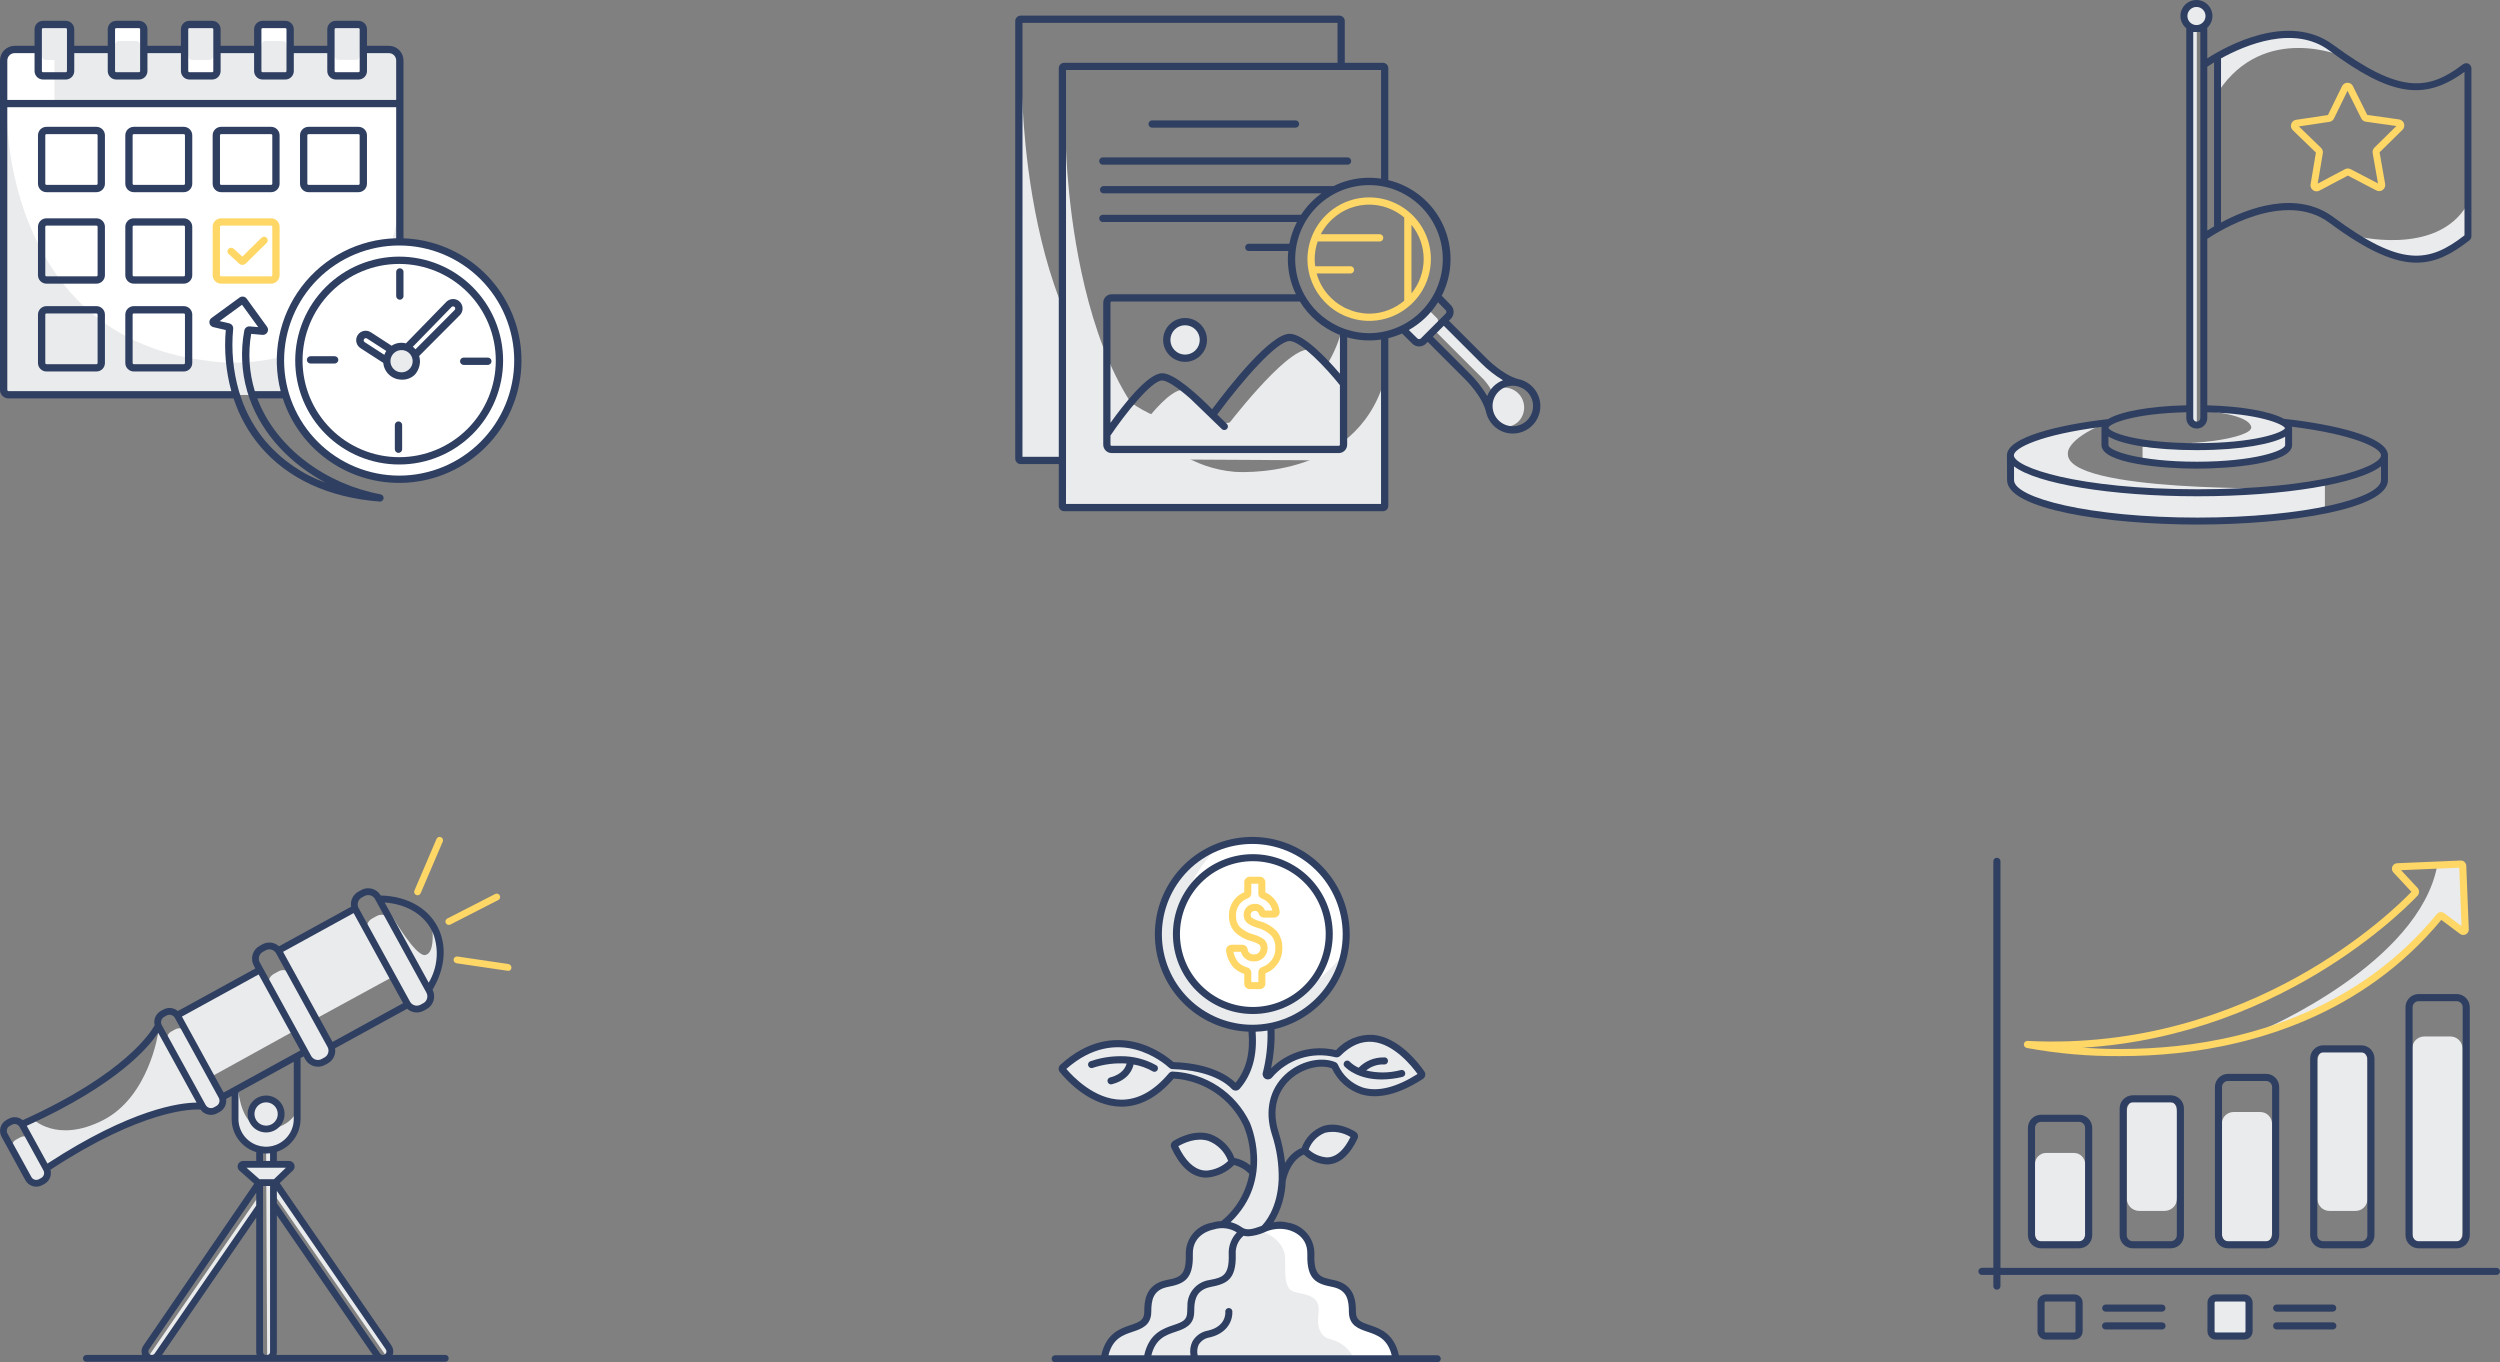 <svg xmlns="http://www.w3.org/2000/svg" xmlns:xlink="http://www.w3.org/1999/xlink" width="480.192" height="261.673" viewBox="0 0 480.192 261.673">
  <rect x="0" y="0" width="480.192" height="261.673" fill="#808080" stroke="none"/>
  <defs>
    <clipPath id="clip-path">
      <path id="Pfad_4122" data-name="Pfad 4122" d="M33.552,116.29l.779,1.48h74.346l1.082-36.293c-5.144,35.89-37.086,29.725-37.086,29.725-38.042-4.611-38.2-45.934-38.2-45.934Z" transform="translate(-33.552 -65.268)" fill="#eaebed"/>
    </clipPath>
    <clipPath id="clip-path-2">
      <path id="Pfad_4123" data-name="Pfad 4123" d="M47.723,45.742V55.995h66.09l.131-9.006-1.978-1.382Z" transform="translate(-47.723 -45.607)" fill="none"/>
    </clipPath>
    <clipPath id="clip-path-3">
      <path id="Pfad_4124" data-name="Pfad 4124" d="M109.5,120.982a22.8,22.8,0,1,0,22.8-22.8,22.8,22.8,0,0,0-22.8,22.8" transform="translate(-109.498 -98.178)" fill="#eaebed"/>
    </clipPath>
    <clipPath id="clip-path-4">
      <path id="Pfad_4127" data-name="Pfad 4127" d="M44.616,38.777c-.373,0-1.574.21-1.574.583l.9,5.545a.675.675,0,0,0,.675.675H48.05a.676.676,0,0,0,.675-.675l.718-5.2c0-.373-1.021-.928-1.393-.928Z" transform="translate(-43.042 -38.777)" fill="#eaebed"/>
    </clipPath>
    <clipPath id="clip-path-5">
      <path id="Pfad_4132" data-name="Pfad 4132" d="M64.515,43.316a.676.676,0,0,0-.676.676l-1.136,5.3c0,.373,1.439.827,1.813.827h3.434c.373,0,1.393-.454,1.393-.827l-.718-5.3a.676.676,0,0,0-.675-.676Z" transform="translate(-62.702 -43.316)" fill="#eaebed"/>
    </clipPath>
    <clipPath id="clip-path-6">
      <path id="Pfad_4133" data-name="Pfad 4133" d="M104.615,43.316a.676.676,0,0,0-.675.676l-.9,3.776c0,.373,1.2,2.352,1.572,2.352h3.434c.373,0,1.364-.454,1.364-.827l-.687-5.3a.676.676,0,0,0-.676-.676Z" transform="translate(-103.043 -43.316)" fill="#eaebed"/>
    </clipPath>
    <clipPath id="clip-path-7">
      <path id="Pfad_4134" data-name="Pfad 4134" d="M84.552,38.777c-.373,0-1.722,0-1.722.374l1.047,5.755a.675.675,0,0,0,.675.675h3.435a.675.675,0,0,0,.675-.675l.718-5.2c0-.373-1.02-.928-1.393-.928Z" transform="translate(-82.83 -38.777)" fill="#eaebed"/>
    </clipPath>
    <clipPath id="clip-path-8">
      <path id="Pfad_4135" data-name="Pfad 4135" d="M124.564,38.777c-.373,0-1.692.33-1.692.7l1.017,5.426a.676.676,0,0,0,.675.675H128a.675.675,0,0,0,.675-.675l.808-5.426c0-.373-1.11-.7-1.484-.7Z" transform="translate(-122.872 -38.777)" fill="#eaebed"/>
    </clipPath>
    <clipPath id="clip-path-9">
      <path id="Pfad_4136" data-name="Pfad 4136" d="M138.557,129.6a2.838,2.838,0,1,0,2.837-2.837,2.837,2.837,0,0,0-2.837,2.837" transform="translate(-138.557 -126.762)" fill="#eaebed"/>
    </clipPath>
    <clipPath id="clip-path-10">
      <path id="Pfad_4147" data-name="Pfad 4147" d="M83.912,118.595A26.239,26.239,0,0,1,79.2,110.3q-.245-.694-.455-1.406a32.124,32.124,0,0,1-1.1-11.966.985.985,0,0,0-.753-1.043l-1.85-.432,4.3-3.14,3.118,4.3-1.629-.145a.99.99,0,0,0-1.057.806,25.31,25.31,0,0,0,.55,11.62c.138.474.29.943.454,1.406,2.48,7,7.959,12.643,14.632,16.2a27.4,27.4,0,0,1-11.5-7.906m3.513-15.562a22.1,22.1,0,1,1,22.1,22.1,22.126,22.126,0,0,1-22.1-22.1m-53.164,5.641v-54.3h74.693V79.54A23.507,23.507,0,0,0,86.76,108.9H81.8A23.788,23.788,0,0,1,81.1,97.906l2.168.193a.982.982,0,0,0,.883-1.555l-3.913-5.4a.983.983,0,0,0-1.374-.216l-5.39,3.932a.974.974,0,0,0-.385.989.988.988,0,0,0,.74.762l2.39.558A33.524,33.524,0,0,0,77.286,108.9h-42.8a.225.225,0,0,1-.225-.224m67.454-59.622a1.633,1.633,0,0,0,1.631-1.63V43.983h4.2a1.407,1.407,0,0,1,1.406,1.406v7.577H34.261V45.389a1.408,1.408,0,0,1,1.406-1.406h3.825v3.439a1.632,1.632,0,0,0,1.631,1.63h4.365a1.633,1.633,0,0,0,1.631-1.63V43.983h6.43v3.439a1.632,1.632,0,0,0,1.631,1.63h4.365a1.632,1.632,0,0,0,1.631-1.63V43.983h6.43v3.439a1.632,1.632,0,0,0,1.631,1.63H73.6a1.632,1.632,0,0,0,1.631-1.63V43.983h6.43v3.439a1.632,1.632,0,0,0,1.631,1.63h4.365a1.632,1.632,0,0,0,1.631-1.63V43.983h6.43v3.439a1.632,1.632,0,0,0,1.631,1.63ZM40.9,47.422V39.408a.225.225,0,0,1,.225-.225h4.365a.226.226,0,0,1,.226.225v8.014a.226.226,0,0,1-.226.225H41.122a.225.225,0,0,1-.225-.225m14.057,0V39.408a.226.226,0,0,1,.225-.225h4.365a.226.226,0,0,1,.226.225v8.014a.226.226,0,0,1-.226.225H55.179a.226.226,0,0,1-.225-.225m14.057,0V39.408a.226.226,0,0,1,.225-.225H73.6a.225.225,0,0,1,.225.225v8.014a.225.225,0,0,1-.225.225H69.236a.226.226,0,0,1-.225-.225m14.057,0V39.408a.225.225,0,0,1,.225-.225h4.365a.225.225,0,0,1,.225.225v8.014a.225.225,0,0,1-.225.225H83.293a.225.225,0,0,1-.225-.225m14.057,0V39.408a.225.225,0,0,1,.225-.225h4.365a.226.226,0,0,1,.226.225v8.014a.226.226,0,0,1-.226.225H97.349a.225.225,0,0,1-.225-.225m.225-9.645a1.632,1.632,0,0,0-1.631,1.631v3.17h-6.43v-3.17a1.632,1.632,0,0,0-1.631-1.631H83.293a1.632,1.632,0,0,0-1.631,1.631v3.17h-6.43v-3.17A1.632,1.632,0,0,0,73.6,37.777H69.236a1.632,1.632,0,0,0-1.631,1.631v3.17h-6.43v-3.17a1.632,1.632,0,0,0-1.631-1.631H55.179a1.632,1.632,0,0,0-1.631,1.631v3.17h-6.43v-3.17a1.633,1.633,0,0,0-1.631-1.631H41.122a1.632,1.632,0,0,0-1.631,1.631v3.17H35.667a2.814,2.814,0,0,0-2.812,2.811v63.285a1.632,1.632,0,0,0,1.631,1.63H77.717a27.743,27.743,0,0,0,5.122,9.2c5.262,6.209,13.2,9.879,22.95,10.611v-.008c.018,0,.034.011.052.011a.7.7,0,0,0,.7-.7.693.693,0,0,0-.577-.678l0-.014c-10.339-1.906-20.044-8.776-23.69-18.42h4.9a23.5,23.5,0,1,0,23.183-30.756V45.389a2.814,2.814,0,0,0-2.811-2.811h-4.2v-3.17a1.633,1.633,0,0,0-1.631-1.631Z" transform="translate(-32.855 -37.777)" fill="#2f3f61"/>
    </clipPath>
    <clipPath id="clip-path-11">
      <path id="Pfad_4150" data-name="Pfad 4150" d="M114.942,122.181A18.559,18.559,0,1,1,133.5,140.74a18.58,18.58,0,0,1-18.559-18.558m-1.406,0A19.965,19.965,0,1,0,133.5,102.216a19.987,19.987,0,0,0-19.965,19.965" transform="translate(-113.536 -102.216)" fill="#2f3f61"/>
    </clipPath>
    <clipPath id="clip-path-12">
      <path id="Pfad_4151" data-name="Pfad 4151" d="M136.789,125.751a2.135,2.135,0,1,1,2.134,2.135,2.137,2.137,0,0,1-2.134-2.135m-4.952-3.665a.419.419,0,0,1-.122-.572.417.417,0,0,1,.572-.123l3.7,2.391a3.518,3.518,0,0,0-.37.746Zm9.258.89,7.437-7.638a.419.419,0,0,1,.585,0,.41.41,0,0,1,.119.292.416.416,0,0,1-.12.294l-7.513,7.54a3.527,3.527,0,0,0-.509-.489m6.437-8.625-7.764,7.972a3.414,3.414,0,0,0-2.751.453l-3.966-2.565a1.82,1.82,0,1,0-1.976,3.056l4.341,2.808a3.532,3.532,0,0,0,3.508,3.217,3.378,3.378,0,0,0,2.554-.953,3.955,3.955,0,0,0,.987-2.587,3.487,3.487,0,0,0-.16-1l7.808-7.837a1.818,1.818,0,0,0-1.285-3.105,1.824,1.824,0,0,0-1.295.538" transform="translate(-130.244 -113.813)" fill="#2f3f61"/>
    </clipPath>
    <clipPath id="clip-path-13">
      <path id="Pfad_4152" data-name="Pfad 4152" d="M44.636,77.67V68.377a.228.228,0,0,1,.226-.224h9.6a.228.228,0,0,1,.224.224V77.67a.228.228,0,0,1-.224.225h-9.6a.228.228,0,0,1-.226-.225m.226-10.923a1.632,1.632,0,0,0-1.631,1.63V77.67a1.632,1.632,0,0,0,1.631,1.63h9.6a1.631,1.631,0,0,0,1.63-1.63V68.377a1.631,1.631,0,0,0-1.63-1.63Z" transform="translate(-43.231 -66.747)" fill="#2f3f61"/>
    </clipPath>
    <clipPath id="clip-path-14">
      <path id="Pfad_4153" data-name="Pfad 4153" d="M68.508,77.67V68.377a.227.227,0,0,1,.224-.224h9.6a.228.228,0,0,1,.226.224V77.67a.228.228,0,0,1-.226.225h-9.6a.228.228,0,0,1-.224-.225m.224-10.923a1.632,1.632,0,0,0-1.631,1.63V77.67a1.632,1.632,0,0,0,1.631,1.63h9.6a1.632,1.632,0,0,0,1.631-1.63V68.377a1.632,1.632,0,0,0-1.631-1.63Z" transform="translate(-67.102 -66.747)" fill="#2f3f61"/>
    </clipPath>
    <clipPath id="clip-path-15">
      <path id="Pfad_4154" data-name="Pfad 4154" d="M92.38,77.67V68.377a.227.227,0,0,1,.225-.224h9.6a.227.227,0,0,1,.225.224V77.67a.228.228,0,0,1-.225.225H92.6a.228.228,0,0,1-.225-.225M92.6,66.747a1.632,1.632,0,0,0-1.631,1.63V77.67A1.632,1.632,0,0,0,92.6,79.3h9.6a1.632,1.632,0,0,0,1.631-1.63V68.377a1.632,1.632,0,0,0-1.631-1.63Z" transform="translate(-90.974 -66.747)" fill="#2f3f61"/>
    </clipPath>
    <clipPath id="clip-path-16">
      <path id="Pfad_4155" data-name="Pfad 4155" d="M116.251,77.67V68.377a.227.227,0,0,1,.224-.224h9.6a.228.228,0,0,1,.226.224V77.67a.228.228,0,0,1-.226.225h-9.6a.228.228,0,0,1-.224-.225m.224-10.923a1.632,1.632,0,0,0-1.631,1.63V77.67a1.632,1.632,0,0,0,1.631,1.63h9.6a1.633,1.633,0,0,0,1.631-1.63V68.377a1.633,1.633,0,0,0-1.631-1.63Z" transform="translate(-114.845 -66.747)" fill="#2f3f61"/>
    </clipPath>
    <clipPath id="clip-path-17">
      <path id="Pfad_4156" data-name="Pfad 4156" d="M44.636,102.67V93.378a.228.228,0,0,1,.226-.225h9.6a.228.228,0,0,1,.224.225v9.292a.228.228,0,0,1-.224.226h-9.6a.229.229,0,0,1-.226-.226m.226-10.923a1.633,1.633,0,0,0-1.631,1.631v9.292a1.633,1.633,0,0,0,1.631,1.631h9.6a1.632,1.632,0,0,0,1.63-1.631V93.378a1.632,1.632,0,0,0-1.63-1.631Z" transform="translate(-43.231 -91.747)" fill="#2f3f61"/>
    </clipPath>
    <clipPath id="clip-path-18">
      <path id="Pfad_4157" data-name="Pfad 4157" d="M68.508,102.67V93.378a.228.228,0,0,1,.224-.225h9.6a.228.228,0,0,1,.226.225v9.292a.229.229,0,0,1-.226.226h-9.6a.228.228,0,0,1-.224-.226m.224-10.923A1.633,1.633,0,0,0,67.1,93.378v9.292a1.633,1.633,0,0,0,1.631,1.631h9.6a1.633,1.633,0,0,0,1.631-1.631V93.378a1.633,1.633,0,0,0-1.631-1.631Z" transform="translate(-67.102 -91.747)" fill="#2f3f61"/>
    </clipPath>
    <clipPath id="clip-path-19">
      <path id="Pfad_4158" data-name="Pfad 4158" d="M44.636,126.67v-9.293a.229.229,0,0,1,.226-.226h9.6a.228.228,0,0,1,.224.226v9.293a.228.228,0,0,1-.224.225h-9.6a.228.228,0,0,1-.226-.225m.226-10.923a1.632,1.632,0,0,0-1.631,1.631v9.293a1.632,1.632,0,0,0,1.631,1.631h9.6a1.632,1.632,0,0,0,1.63-1.631v-9.293a1.632,1.632,0,0,0-1.63-1.631Z" transform="translate(-43.231 -115.747)" fill="#2f3f61"/>
    </clipPath>
    <clipPath id="clip-path-20">
      <path id="Pfad_4159" data-name="Pfad 4159" d="M68.508,126.67v-9.293a.228.228,0,0,1,.224-.226h9.6a.229.229,0,0,1,.226.226v9.293a.228.228,0,0,1-.226.225h-9.6a.228.228,0,0,1-.224-.225m.224-10.923a1.632,1.632,0,0,0-1.631,1.631v9.293a1.632,1.632,0,0,0,1.631,1.631h9.6a1.632,1.632,0,0,0,1.631-1.631v-9.293a1.632,1.632,0,0,0-1.631-1.631Z" transform="translate(-67.102 -115.747)" fill="#2f3f61"/>
    </clipPath>
    <clipPath id="clip-path-21">
      <path id="Pfad_4160" data-name="Pfad 4160" d="M92.38,102.67V93.378a.228.228,0,0,1,.225-.225h9.6a.228.228,0,0,1,.225.225v9.292a.228.228,0,0,1-.225.226H92.6a.228.228,0,0,1-.225-.226M92.6,91.747a1.633,1.633,0,0,0-1.631,1.631v9.292A1.633,1.633,0,0,0,92.6,104.3h9.6a1.632,1.632,0,0,0,1.631-1.631V93.378a1.632,1.632,0,0,0-1.631-1.631Z" transform="translate(-90.974 -91.747)" fill="#2f3f61"/>
    </clipPath>
    <clipPath id="clip-path-22">
      <path id="Pfad_4161" data-name="Pfad 4161" d="M101.553,96.968h0l-3.672,3.627-1.687-1.537-.015.018a.695.695,0,0,0-1.16.524.689.689,0,0,0,.291.554l1.96,1.787a.929.929,0,0,0,1.277-.026l4-3.946h0a.7.7,0,1,0-.987-1" transform="translate(-95.018 -96.764)" fill="#fed766"/>
    </clipPath>
    <clipPath id="clip-path-23">
      <path id="Pfad_4162" data-name="Pfad 4162" d="M141.128,106.1h0v4.634h0a.7.7,0,1,0,1.406,0V106.1h0a.7.7,0,1,0-1.406,0" transform="translate(-141.128 -105.394)" fill="#2f3f61"/>
    </clipPath>
    <clipPath id="clip-path-24">
      <path id="Pfad_4164" data-name="Pfad 4164" d="M163.913,129.808h-4.636a.7.7,0,0,0,0,1.406h4.637a.7.7,0,0,0,0-1.406Z" transform="translate(-158.575 -129.808)" fill="#2f3f61"/>
    </clipPath>
    <clipPath id="clip-path-25">
      <path id="Pfad_4165" data-name="Pfad 4165" d="M140.756,147.958h0v4.634h0a.7.7,0,0,0,1.406,0h0v-4.636h0a.7.7,0,0,0-1.406,0" transform="translate(-140.756 -147.255)" fill="#2f3f61"/>
    </clipPath>
    <clipPath id="clip-path-26">
      <path id="Pfad_4166" data-name="Pfad 4166" d="M117.425,129.436h-.008a.7.7,0,1,0,0,1.4h4.636a.7.7,0,1,0,0-1.4h-4.628Z" transform="translate(-116.714 -129.436)" fill="#2f3f61"/>
    </clipPath>
    <clipPath id="clip-path-27">
      <path id="Pfad_4258" data-name="Pfad 4258" d="M37.592,125.547l61.905.344v-24.6c-5.609,19.66-28.876,17.726-28.876,17.726C39.188,116.177,38.253,56,38.253,56Z" transform="translate(-37.592 -56.002)" fill="#eaebed"/>
    </clipPath>
    <clipPath id="clip-path-28">
      <path id="Pfad_4260" data-name="Pfad 4260" d="M49.593,138.547l61.9.343v-24.6c-5.609,19.659-28.876,17.726-28.876,17.726C51.188,129.176,50.253,69,50.253,69Z" transform="translate(-49.593 -69.002)" fill="#eaebed"/>
    </clipPath>
    <clipPath id="clip-path-29">
      <path id="Pfad_4262" data-name="Pfad 4262" d="M86.234,140.9s-4.089-4.337-7.167-7.043-11.779,10.631-11.779,10.631l41.676.451v-12.6l-5.812-6.178a1.406,1.406,0,0,0-1.023-.392c-4.459,0-15.9,15.126-15.9,15.126" transform="translate(-67.289 -125.777)" fill="#eaebed"/>
    </clipPath>
    <clipPath id="clip-path-30">
      <path id="Pfad_4263" data-name="Pfad 4263" d="M78.379,121.563a3.515,3.515,0,1,0,3.515-3.515,3.515,3.515,0,0,0-3.515,3.515" transform="translate(-78.379 -118.048)" fill="#eaebed"/>
    </clipPath>
    <clipPath id="clip-path-31">
      <path id="Pfad_4265" data-name="Pfad 4265" d="M145.042,118.719s-.764.6.658,1.832a1.622,1.622,0,0,0,2.413.078l2.156-2.767a.911.911,0,0,0-.02-1.511l-1.138-1.139Z" transform="translate(-144.837 -115.212)" fill="#eaebed"/>
    </clipPath>
    <clipPath id="clip-path-32">
      <path id="Pfad_4270" data-name="Pfad 4270" d="M168.51,129.805a5.642,5.642,0,0,0-.7-.192,3.531,3.531,0,0,0,.7.192m-16.253-10.088,9.381,9.381s1.933,2.073,1.577,2.934a4.139,4.139,0,0,1,4.6-2.42c-1.152-.412-3.722-1.69-7.613-5.582l-6.129-6.131Z" transform="translate(-152.257 -117.901)" fill="#eaebed"/>
    </clipPath>
    <clipPath id="clip-path-33">
      <path id="Pfad_4272" data-name="Pfad 4272" d="M167.575,137.287l.15,5.277a3.662,3.662,0,0,0,5.277.15,3.838,3.838,0,0,0-5.427-5.427" transform="translate(-167.575 -136.165)" fill="#eaebed"/>
    </clipPath>
    <clipPath id="clip-path-34">
      <path id="Pfad_4273" data-name="Pfad 4273" d="M74.139,62.566a.7.7,0,1,0,0,1.393h27.39a.7.7,0,1,0,0-1.393Z" transform="translate(-73.442 -62.566)" fill="#2f3f61"/>
    </clipPath>
    <clipPath id="clip-path-35">
      <path id="Pfad_4274" data-name="Pfad 4274" d="M107.407,72.776H60.551a.7.7,0,1,0,0,1.393h46.856a.7.7,0,1,0,0-1.394Z" transform="translate(-59.854 -72.775)" fill="#2f3f61"/>
    </clipPath>
    <clipPath id="clip-path-36">
      <path id="Pfad_4275" data-name="Pfad 4275" d="M78.772,121.26a2.819,2.819,0,1,1,2.819,2.819,2.821,2.821,0,0,1-2.819-2.819m-1.393,0a4.212,4.212,0,1,0,4.212-4.211,4.217,4.217,0,0,0-4.212,4.211" transform="translate(-77.379 -117.049)" fill="#2f3f61"/>
    </clipPath>
    <clipPath id="clip-path-37">
      <path id="Pfad_4276" data-name="Pfad 4276" d="M137.139,89.06a10.408,10.408,0,0,1,0,13.17Zm-14.2-1.91a10.685,10.685,0,0,1,1.393-.849,10.338,10.338,0,0,1,8.361-.446,10.509,10.509,0,0,1,3.056,1.8v15.986a10.509,10.509,0,0,1-3.056,1.8,10.354,10.354,0,0,1-1.394.421,10.472,10.472,0,0,1-2.275.256,10.33,10.33,0,0,1-4.231-.922c-.153-.068-.311-.126-.46-.2a10.383,10.383,0,0,1-.932-.539c-.157-.1-.311-.2-.461-.31s-.314-.229-.465-.35a10.573,10.573,0,0,1-1.432-1.393,10.436,10.436,0,0,1-2.115-3.995h6.563a.7.7,0,0,0,0-1.393H118.65a10.577,10.577,0,0,1-.1-1.363,10.366,10.366,0,0,1,.573-3.394h11.827a.7.7,0,1,0,0-1.393H119.72a10.566,10.566,0,0,1,3.214-3.708m1.393-2.394a11.95,11.95,0,0,0-7.17,10.89,11.824,11.824,0,0,0,3.26,8.145,11.917,11.917,0,0,0,2.516,2.025q.227.135.461.261c.3.165.613.32.932.459.15.065.308.114.46.172a11.618,11.618,0,0,0,6.506.575,11.769,11.769,0,0,0,5.754-2.933h.09v-.082a11.848,11.848,0,0,0-12.81-19.511" transform="translate(-117.158 -83.784)" fill="#fed766"/>
    </clipPath>
    <clipPath id="clip-path-38">
      <path id="Pfad_4277" data-name="Pfad 4277" d="M129.422,111.409a3.888,3.888,0,0,1,2.747-6.64h0a3.9,3.9,0,0,1,.7.068c.085.023.171.045.256.064a3.883,3.883,0,0,1-.954,7.648h0a3.866,3.866,0,0,1-2.751-1.14m-51.969,1.179a.691.691,0,0,0-.215-.5v0L75.392,110.3c5.224-7.038,11.536-14.116,13.907-14.116,2.128,0,6.983,5.117,9.659,8.472v11.429a.223.223,0,0,1-.223.224H55.111a.223.223,0,0,1-.224-.224v-1.745c2.806-4.155,7.875-10.562,9.921-10.579h.008c.926,0,2.907,1.293,5.343,3.421h0l6.113,5.9h0a.695.695,0,0,0,1.179-.5m46.458-10.132-7.1-7.1,2.1-2.1,7.174,7.174a21.559,21.559,0,0,0,4.205,3.293,5.24,5.24,0,0,0-3.036,3.023,21.513,21.513,0,0,0-3.338-4.292m-10.082-6.774L112.2,94.066a15.724,15.724,0,0,0,5.6-5.325l1.466,1.5a.481.481,0,0,1,0,.679l-4.759,4.758a.474.474,0,0,1-.337.137.484.484,0,0,1-.342-.138M54.888,88.815a.224.224,0,0,1,.224-.223h36.15A15.717,15.717,0,0,0,98.5,94.828c.153.065.306.127.461.187v7.454c-2.255-2.652-6.891-7.675-9.659-7.675-3.671,0-11.49,9.929-14.888,14.492-2.655-2.689-7.208-6.917-9.6-6.917H64.8c-2.748.024-7.5,6.155-9.909,9.53Zm45.464,5.193c-.153-.048-.309-.088-.461-.141-.317-.111-.626-.235-.932-.368-.157-.068-.308-.144-.461-.217A14.215,14.215,0,0,1,92.072,87.2a14.22,14.22,0,0,1,16.18-20.485,14.236,14.236,0,0,1-3.669,27.964,14.026,14.026,0,0,1-4.231-.67m-54,25.809V44.131h60.511V64.991a15.563,15.563,0,0,0-6.967.552c-.476.15-.938.33-1.393.523-.26.111-.511.235-.764.358H53.5a.7.7,0,0,0,0,1.393h41.92A15.76,15.76,0,0,0,91.5,71.932h-38a.7.7,0,1,0,0,1.393h37.2A15.462,15.462,0,0,0,89.247,77.5H81.535a.7.7,0,1,0,0,1.393h7.508c-.051.51-.086,1.025-.086,1.549A15.507,15.507,0,0,0,90.507,87.2h-35.4A1.618,1.618,0,0,0,53.5,88.815v27.272a1.619,1.619,0,0,0,1.616,1.618H98.736a1.618,1.618,0,0,0,1.616-1.618V95.476a15.375,15.375,0,0,0,6.506.426v31.577H46.346Zm-8.36-84.743H98.5v7.663h-52.5a1.04,1.04,0,0,0-1.039,1.039v74.646H37.986Zm-.354-1.394a1.04,1.04,0,0,0-1.039,1.04v84.056a1.04,1.04,0,0,0,1.04,1.041h7.32v8.016a1.041,1.041,0,0,0,1.04,1.04h61.22a1.038,1.038,0,0,0,1.039-1.037v-32.2a15.563,15.563,0,0,0,2.64-.9l1.953,1.94a1.87,1.87,0,0,0,2.649,0l.33-.328,7.112,7.112c.034.033,3.485,3.385,4.11,6.48h.006a5.305,5.305,0,0,0,2.893,3.531,5.08,5.08,0,0,0,2.227.481h0a5.282,5.282,0,0,0,.957-10.477c-2.961-.833-6.016-3.967-6.057-4.009l-7.183-7.184.361-.362a1.874,1.874,0,0,0,.006-2.642l-1.743-1.79a15.587,15.587,0,0,0-10.264-22.216V43.777a1.04,1.04,0,0,0-1.041-1.039h-7.32V34.72a1.04,1.04,0,0,0-1.039-1.04Z" transform="translate(-36.593 -33.68)" fill="#2f3f61"/>
    </clipPath>
    <clipPath id="clip-path-39">
      <path id="Pfad_4221" data-name="Pfad 4221" d="M142.245,37.338C138.781,56.17,108.83,68.913,108.83,68.913c20.659-4.534,34.337-21.781,34.337-21.781L147.6,49.7l-.862-12.55Z" transform="translate(-108.83 -37.148)" fill="#eaebed"/>
    </clipPath>
    <clipPath id="clip-path-40">
      <path id="Rechteck_364" data-name="Rechteck 364" d="M2.156,0H7.492A2.157,2.157,0,0,1,9.649,2.157V15.484A2.156,2.156,0,0,1,7.493,17.64H2.156A2.156,2.156,0,0,1,0,15.484V2.156A2.156,2.156,0,0,1,2.156,0Z" fill="#eaebed"/>
    </clipPath>
    <clipPath id="clip-path-41">
      <path id="Rechteck_367" data-name="Rechteck 367" d="M2.382,0H7.267A2.382,2.382,0,0,1,9.649,2.382V19.14a2.382,2.382,0,0,1-2.382,2.382H2.383A2.383,2.383,0,0,1,0,19.139V2.382A2.382,2.382,0,0,1,2.382,0Z" fill="#eaebed"/>
    </clipPath>
    <clipPath id="clip-path-42">
      <path id="Rechteck_370" data-name="Rechteck 370" d="M2.253,0H7.395A2.254,2.254,0,0,1,9.649,2.254V23.245A2.253,2.253,0,0,1,7.4,25.5H2.253A2.253,2.253,0,0,1,0,23.245V2.253A2.253,2.253,0,0,1,2.253,0Z" fill="#eaebed"/>
    </clipPath>
    <clipPath id="clip-path-43">
      <path id="Rechteck_373" data-name="Rechteck 373" d="M2.3,0H7.31a2.3,2.3,0,0,1,2.3,2.3V28.828a2.3,2.3,0,0,1-2.3,2.3H2.3a2.3,2.3,0,0,1-2.3-2.3V2.3A2.3,2.3,0,0,1,2.3,0Z" fill="#eaebed"/>
    </clipPath>
    <clipPath id="clip-path-44">
      <path id="Rechteck_376" data-name="Rechteck 376" d="M2.324,0H7.339A2.325,2.325,0,0,1,9.664,2.325V37.682a2.326,2.326,0,0,1-2.326,2.326H2.324A2.324,2.324,0,0,1,0,37.684V2.324A2.324,2.324,0,0,1,2.324,0Z" fill="#eaebed"/>
    </clipPath>
    <clipPath id="clip-path-45">
      <path id="Rechteck_378" data-name="Rechteck 378" d="M1.321,0H5.988a1.32,1.32,0,0,1,1.32,1.32V5.986A1.321,1.321,0,0,1,5.987,7.307H1.32A1.32,1.32,0,0,1,0,5.987V1.321A1.321,1.321,0,0,1,1.321,0Z" fill="#eaebed"/>
    </clipPath>
    <clipPath id="clip-path-46">
      <path id="Pfad_4228" data-name="Pfad 4228" d="M44.077,130.656v-20.6a1.165,1.165,0,0,1,1.163-1.164h7.291a1.165,1.165,0,0,1,1.163,1.164v20.6a1.164,1.164,0,0,1-1.163,1.163H45.24a1.164,1.164,0,0,1-1.163-1.163m1.163-23.134a2.533,2.533,0,0,0-2.531,2.531v20.6a2.533,2.533,0,0,0,2.531,2.531h7.291a2.534,2.534,0,0,0,2.531-2.531v-20.6a2.533,2.533,0,0,0-2.531-2.531Z" transform="translate(-42.709 -107.522)" fill="#2f3f61"/>
    </clipPath>
    <clipPath id="clip-path-47">
      <path id="Pfad_4229" data-name="Pfad 4229" d="M69.832,128.933V104.6a1.165,1.165,0,0,1,1.163-1.164h7.29a1.165,1.165,0,0,1,1.164,1.164v24.333a1.165,1.165,0,0,1-1.164,1.163h-7.29a1.164,1.164,0,0,1-1.163-1.163m1.163-26.864a2.533,2.533,0,0,0-2.531,2.531v24.333a2.534,2.534,0,0,0,2.531,2.531h7.29a2.534,2.534,0,0,0,2.532-2.531V104.6a2.534,2.534,0,0,0-2.532-2.531Z" transform="translate(-68.464 -102.069)" fill="#2f3f61"/>
    </clipPath>
    <clipPath id="clip-path-48">
      <path id="Pfad_4230" data-name="Pfad 4230" d="M96.587,127.03V98.576a1.163,1.163,0,0,1,1.163-1.162h7.291a1.163,1.163,0,0,1,1.162,1.162V127.03a1.164,1.164,0,0,1-1.162,1.163H97.75a1.164,1.164,0,0,1-1.163-1.163M97.75,96.046a2.533,2.533,0,0,0-2.531,2.53V127.03a2.534,2.534,0,0,0,2.531,2.531h7.291a2.534,2.534,0,0,0,2.531-2.531V98.576a2.533,2.533,0,0,0-2.531-2.53Z" transform="translate(-95.219 -96.046)" fill="#2f3f61"/>
    </clipPath>
    <clipPath id="clip-path-49">
      <path id="Pfad_4231" data-name="Pfad 4231" d="M123.341,124.5V90.561A1.165,1.165,0,0,1,124.5,89.4h7.29a1.164,1.164,0,0,1,1.163,1.163V124.5a1.164,1.164,0,0,1-1.163,1.163H124.5a1.165,1.165,0,0,1-1.164-1.163M124.5,88.03a2.534,2.534,0,0,0-2.532,2.531V124.5a2.534,2.534,0,0,0,2.532,2.531h7.29a2.534,2.534,0,0,0,2.531-2.531V90.561a2.534,2.534,0,0,0-2.531-2.531Z" transform="translate(-121.973 -88.03)" fill="#2f3f61"/>
    </clipPath>
    <clipPath id="clip-path-50">
      <path id="Pfad_4232" data-name="Pfad 4232" d="M150.1,119.95V76.17a1.165,1.165,0,0,1,1.163-1.163h7.291a1.164,1.164,0,0,1,1.163,1.163v43.78a1.164,1.164,0,0,1-1.163,1.163h-7.291a1.165,1.165,0,0,1-1.163-1.163m1.163-46.311a2.533,2.533,0,0,0-2.53,2.531v43.78a2.533,2.533,0,0,0,2.53,2.531h7.291a2.534,2.534,0,0,0,2.531-2.531V76.17a2.534,2.534,0,0,0-2.531-2.531Z" transform="translate(-148.729 -73.639)" fill="#2f3f61"/>
    </clipPath>
    <clipPath id="clip-path-51">
      <path id="Pfad_4233" data-name="Pfad 4233" d="M116.225,41.9l.012.014-.1.1a.313.313,0,0,1,.085-.118M52.854,72.1c39.869-2.431,64.225-29.075,64.487-29.367l-.025-.026a1.055,1.055,0,0,0-.115-1.291L114.018,38l11.18-.473.442,11.214-3.316-2.475a1.029,1.029,0,0,0-1.415.153C106.054,64.544,85.524,70.213,70.918,71.777a102.517,102.517,0,0,1-10.86.57c-2.627,0-5.049-.1-7.2-.244m72.6-35.956-12.19.516a1.05,1.05,0,0,0-.722,1.765l3.468,3.724C112.821,45.494,85.2,72.93,42.287,70.795V70.8c-.012,0-.022-.007-.034-.007a.683.683,0,0,0-.684.684.674.674,0,0,0,.541.655v.014a95.1,95.1,0,0,0,17.96,1.567,103.8,103.8,0,0,0,10.95-.572c14.8-1.58,35.592-7.306,50.733-25.593l3.6,2.689a1.05,1.05,0,0,0,1.678-.882l-.48-12.2a1.043,1.043,0,0,0-.338-.731,1.057,1.057,0,0,0-.717-.278h-.039" transform="translate(-41.569 -36.148)" fill="#fed766"/>
    </clipPath>
    <clipPath id="clip-path-52">
      <path id="Pfad_4234" data-name="Pfad 4234" d="M31.673,36.045v78.082h-2.19a.684.684,0,0,0,0,1.368h2.19v2.15a.684.684,0,0,0,1.368,0V115.5h95.266a.684.684,0,0,0,0-1.368H33.041V36.045a.684.684,0,1,0-1.368,0" transform="translate(-28.799 -35.361)" fill="#2f3f61"/>
    </clipPath>
    <clipPath id="clip-path-53">
      <path id="Pfad_4235" data-name="Pfad 4235" d="M111.553,161.508a.684.684,0,0,0,.684.684v0h10.8a.684.684,0,0,0,0-1.367H112.254c-.006,0-.011,0-.017,0a.684.684,0,0,0-.684.684" transform="translate(-111.553 -160.824)" fill="#2f3f61"/>
    </clipPath>
    <clipPath id="clip-path-54">
      <path id="Pfad_4236" data-name="Pfad 4236" d="M111.553,166.508a.684.684,0,0,0,.684.684v0h10.8a.684.684,0,0,0,0-1.368H112.254a.151.151,0,0,0-.017,0,.684.684,0,0,0-.684.683" transform="translate(-111.553 -165.825)" fill="#2f3f61"/>
    </clipPath>
    <clipPath id="clip-path-55">
      <path id="Pfad_4237" data-name="Pfad 4237" d="M75.015,160.828H64.255c-.006,0-.012,0-.018,0a.684.684,0,0,0,0,1.369v0h10.8v0a.684.684,0,0,0,0-1.368c-.006,0-.011,0-.017,0" transform="translate(-63.553 -160.824)" fill="#2f3f61"/>
    </clipPath>
    <clipPath id="clip-path-56">
      <path id="Pfad_4238" data-name="Pfad 4238" d="M75.015,165.828H64.255a.162.162,0,0,0-.018,0,.684.684,0,1,0,0,1.367v0h10.8v0a.684.684,0,1,0,0-1.367.15.15,0,0,0-.017,0" transform="translate(-63.553 -165.825)" fill="#2f3f61"/>
    </clipPath>
    <clipPath id="clip-path-57">
      <path id="Pfad_4239" data-name="Pfad 4239" d="M46.765,165.072v-5.5a.221.221,0,0,1,.219-.219h5.5a.222.222,0,0,1,.219.219v5.5a.222.222,0,0,1-.219.219h-5.5a.222.222,0,0,1-.219-.219m.219-7.089A1.589,1.589,0,0,0,45.4,159.57v5.5a1.589,1.589,0,0,0,1.587,1.587h5.5a1.589,1.589,0,0,0,1.587-1.587v-5.5a1.589,1.589,0,0,0-1.587-1.587Z" transform="translate(-45.397 -157.983)" fill="#2f3f61"/>
    </clipPath>
    <clipPath id="clip-path-58">
      <path id="Pfad_4240" data-name="Pfad 4240" d="M94.494,165.072v-5.5a.222.222,0,0,1,.22-.219h5.5a.222.222,0,0,1,.22.219v5.5a.222.222,0,0,1-.22.219h-5.5a.222.222,0,0,1-.22-.219m.22-7.089a1.589,1.589,0,0,0-1.587,1.587v5.5a1.589,1.589,0,0,0,1.587,1.587h5.5a1.589,1.589,0,0,0,1.587-1.587v-5.5a1.589,1.589,0,0,0-1.587-1.587Z" transform="translate(-93.127 -157.983)" fill="#2f3f61"/>
    </clipPath>
    <clipPath id="clip-path-59">
      <path id="Pfad_4475" data-name="Pfad 4475" d="M86.9,74.286C88.619,85.976,83.331,89.6,83.331,89.6c-4.218-3.513-12.181-4.184-12.181-4.184-11.4-10.153-21.01.594-21.01.594,11.7,14.645,21,1.427,21,1.427,9.2-.328,14.077,8.594,14.077,8.594,6.179,12.915-4.249,20.012-4.249,20.012-5-.134-6.84,3.906-6.406,6.533a4.113,4.113,0,0,1-1.76,4.01c-3.344.411-6.216,2.045-6.206,5.456s-1.754,3.429-4.782,4.576-3.615,5.257-3.615,5.257l56.065-.06s.116-3.975-2.749-4.72l-5.314-2.847s.2-5.7-2.177-6.169-5.1-2.074-5.585-2.79.068-2.534-1.179-6.328-7.688-2.918-7.688-2.918c3.254-3.729,3.265-9.993,3.265-9.993L90.447,94.691c1.319-12.1,11.88-9.244,11.88-9.244,6.271,10.312,16.73,2.05,16.73,2.05-8.482-13.946-15.962-4.351-15.962-4.351-8.131-1.373-11.366,2.5-12.632,3.64l-1.129.278c2.224-5.611.478-13.246.478-13.246Z" transform="translate(-50.14 -73.817)" fill="#eaebed"/>
    </clipPath>
    <clipPath id="clip-path-60">
      <path id="Pfad_4476" data-name="Pfad 4476" d="M82.108,112.82c3.3,9.961,11.1,3.314,11.1,3.314-1.555-3.808-3.971-4.852-6.152-4.852a10.068,10.068,0,0,0-4.95,1.538" transform="translate(-82.108 -111.282)" fill="none"/>
    </clipPath>
    <clipPath id="clip-path-61">
      <path id="Pfad_4477" data-name="Pfad 4477" d="M118.976,113.255s6.808,5.8,9.691-2.893a8.8,8.8,0,0,0-4.32-1.342c-1.9,0-4.012.911-5.37,4.235" transform="translate(-118.976 -109.02)" fill="none"/>
    </clipPath>
    <clipPath id="clip-path-62">
      <path id="Pfad_4480" data-name="Pfad 4480" d="M78.252,141.733a3.641,3.641,0,0,1-1.98,4.947c-3.518,1.513-5.809,1.568-6.439,7.473,0,0-.066,1.7-4.675,2.9,0,0-3.556,2.074-3.5,5.083l48.467.32a6.8,6.8,0,0,0-4.735-4.151s-2.924-.292-2.28-4.911-4.5-3.273-5.612-4.794-.669-4.161-.819-6.2c-.175-2.4-2.894-4.911-5.74-4.812,0,0-3.314.28-5.072-.932a2.968,2.968,0,0,0-1.652-.4c-2.405,0-5.976,1.722-5.966,5.48" transform="translate(-61.66 -136.253)" fill="#eaebed"/>
    </clipPath>
    <clipPath id="clip-path-63">
      <path id="Pfad_4482" data-name="Pfad 4482" d="M101.061,37.923v2.688s-4.434,2.006-2.9,5.963a5.56,5.56,0,0,0,5.7,3.474s.954,3.739-1.635,3.56-2.176-2.043-2.176-2.043l-2.719.033s.835,3.587,3.339,4.439L100.883,59l2.744-.088.433-2.961s3.08-1.555,3-4.225a5.756,5.756,0,0,0-3.968-5.215c-2.009-.712-3.03-2.547-.586-3.156,0,0,1.451.435,1.6,1.452l2.721-.1s-.254-3.053-1.908-3.612-1.221-3.171-1.221-3.171Z" transform="translate(-97.329 -37.923)" fill="none"/>
    </clipPath>
    <clipPath id="clip-path-64">
      <path id="Pfad_4483" data-name="Pfad 4483" d="M106.3,74.4s1.839,6.053-1.04,14.767c-.34,1.03.712,1.838,2.328-1.572l.326-4.191-.324-9.243Z" transform="translate(-105.194 -74.158)" fill="#eaebed"/>
    </clipPath>
    <clipPath id="clip-path-65">
      <path id="Pfad_4486" data-name="Pfad 4486" d="M80.638,55.993c10.567,15.788,32.686,4.411,32.724-6.639,0,0-10.414,13.94-22.074,10.107a14.663,14.663,0,0,1-9.982-14.317c.127-4.137,1.735-9.447,6.943-15.4,0,0-18.254,10.346-7.611,26.248" transform="translate(-77.305 -29.745)" fill="#eaebed"/>
    </clipPath>
    <clipPath id="clip-path-66">
      <path id="Pfad_4487" data-name="Pfad 4487" d="M103.989,52.923a2.6,2.6,0,0,0,.732-1.891,2.036,2.036,0,0,0-.7-1.6,6.206,6.206,0,0,0-2.014-.942,6.141,6.141,0,0,1-2.644-1.452,3.073,3.073,0,0,1-.7-2.146,3.38,3.38,0,0,1,.975-2.528,3.626,3.626,0,0,1,1.258-.794,1.05,1.05,0,0,0,.7-.987l0-1.833h1.346v1.88a1.063,1.063,0,0,0,.706.992,3.053,3.053,0,0,1,1.052.645,3.093,3.093,0,0,1,.937,1.635h-1.408a1.981,1.981,0,0,0-1.941-1.287,2.131,2.131,0,0,0-1.533.586,2.04,2.04,0,0,0-.623,1.514,1.978,1.978,0,0,0,.669,1.564,5.632,5.632,0,0,0,1.921.921,6.125,6.125,0,0,1,2.734,1.539A3.456,3.456,0,0,1,106.2,51.1a3.679,3.679,0,0,1-1.125,2.8,3.6,3.6,0,0,1-1.4.851,1.057,1.057,0,0,0-.729,1v1.9h-1.35V55.847a1.063,1.063,0,0,0-.782-1.015,4.021,4.021,0,0,1-1.691-.954,4.581,4.581,0,0,1-.967-2.056H99.61a2.373,2.373,0,0,0,.665,1.162,2.567,2.567,0,0,0,1.848.692,2.511,2.511,0,0,0,1.867-.752M101.3,37.4a1.1,1.1,0,0,0-1.058,1.227v1.747A5.02,5.02,0,0,0,98.693,41.4a4.735,4.735,0,0,0-1.383,3.5,4.417,4.417,0,0,0,1.047,3.05,7.3,7.3,0,0,0,3.232,1.833,5.043,5.043,0,0,1,1.554.686.67.67,0,0,1,.227.567,1.265,1.265,0,0,1-.345.946,1.181,1.181,0,0,1-.9.347,1.248,1.248,0,0,1-.912-.314,1.077,1.077,0,0,1-.315-.642,1.041,1.041,0,0,0-1.023-.9H97.8a1.057,1.057,0,0,0-1.051,1.19,6.058,6.058,0,0,0,1.445,3.2,5.414,5.414,0,0,0,2.044,1.206v1.874A1.059,1.059,0,0,0,101.3,59h1.936a1.058,1.058,0,0,0,1.058-1.056V55.972a4.976,4.976,0,0,0,1.719-1.093,5.03,5.03,0,0,0,1.537-3.775,4.8,4.8,0,0,0-1.075-3.25,7.292,7.292,0,0,0-3.335-1.937,4.4,4.4,0,0,1-1.453-.655.638.638,0,0,1-.2-.544.687.687,0,0,1,.207-.539.794.794,0,0,1,.6-.209.687.687,0,0,1,.5.157.758.758,0,0,1,.209.359,1.071,1.071,0,0,0,1.018.771h1.966a1.069,1.069,0,0,0,.8-.365,1.039,1.039,0,0,0,.249-.821,4.513,4.513,0,0,0-1.417-2.789,4.372,4.372,0,0,0-1.326-.855V38.462a1.06,1.06,0,0,0-1.058-1.058Z" transform="translate(-96.745 -37.404)" fill="#fed766"/>
    </clipPath>
    <clipPath id="clip-path-67">
      <path id="Pfad_4488" data-name="Pfad 4488" d="M87.934,102.075a6.815,6.815,0,0,1,4.287-.591l.083.019c.167.03,4.075.755,3.96,4.751-.14,4.922,1.806,5.677,4.793,6.268,2.917.577,3.172,2.6,3.188,4.795.018,2.621,1.9,3.257,3.562,3.816,1.9.642,3.863,1.308,4.662,4.52H75.2A3.124,3.124,0,0,1,75.4,123.6a3.019,3.019,0,0,1,2.121-1.384c3.619-.847,4.416-3.519,4.338-4.908,0-.017.01-.03.01-.047a.687.687,0,0,0-1.374,0,.713.713,0,0,0,.015.076c.016.192.153,2.757-3.3,3.564a4.293,4.293,0,0,0-3,2.064,4.34,4.34,0,0,0-.388,2.69H66.308c.8-3.213,2.759-3.879,4.662-4.52,1.661-.56,3.544-1.2,3.562-3.816,0-.328.007-.685.034-1.056.116-1.563.582-3.23,3.153-3.738,2.986-.59,4.932-1.346,4.792-6.268a4.275,4.275,0,0,1,1.506-3.566,3.568,3.568,0,0,0,.9.111,9.226,9.226,0,0,0,3.013-.725M62.727,121.134c1.662-.56,3.544-1.2,3.562-3.816.016-2.2.271-4.218,3.188-4.795,2.986-.59,4.933-1.346,4.793-6.268-.115-4,3.794-4.722,3.958-4.751l.129-.034a5.228,5.228,0,0,1,4.37.582,5.67,5.67,0,0,0-1.564,4.243c.118,4.148-1.239,4.416-3.7,4.9a4.921,4.921,0,0,0-4.238,4.964c-.03.4-.036.792-.038,1.147-.011,1.587-.866,1.946-2.643,2.545-2,.673-4.692,1.594-5.613,5.8H58.065c.8-3.213,2.759-3.879,4.662-4.52M76.24,90.127c-1.818-.293-3.42-1.852-4.763-4.637,1-.581,3.442-1.757,5.775-1.019a6.591,6.591,0,0,1,3.805,3.854,6.8,6.8,0,0,1-4.173,1.854,4.034,4.034,0,0,1-.644-.051m20.274-4.013A5.573,5.573,0,0,1,99.7,82.9a6.472,6.472,0,0,1,4.851.825c-1.138,2.326-2.484,3.63-4,3.876a3.392,3.392,0,0,1-.538.043,5.771,5.771,0,0,1-3.5-1.531m-14-11.3a1.022,1.022,0,0,0,.757-.35C85.682,71.688,86.694,68,86.313,63.5a18.622,18.622,0,0,0,2.3-.215,29.774,29.774,0,0,1-.907,8.118,1.015,1.015,0,0,0,1.743.923,12.068,12.068,0,0,1,12.17-3.929,1.016,1.016,0,0,0,.983-.267c1.949-1.97,4.024-2.867,6.171-2.678,4.166.374,7.627,4.734,8.658,6.17-4.1,2.593-7.636,3.468-10.5,2.6a8.007,8.007,0,0,1-4.774-4.354,1,1,0,0,0-.549-.536c-2.826-1.138-6.85-.14-9.571,2.373-3.05,2.815-4,7-2.6,11.471a25.954,25.954,0,0,1,1.319,8.8.133.133,0,0,1-.005.024h0c-.232,5.554-2.738,8.288-3.255,8.794a.265.265,0,0,1-.032.011c-1.706.617-2.8.959-3.781.264a6.358,6.358,0,0,0-2.149-.994c8.582-8.252,3.721-19.03,3.664-19.153a17.278,17.278,0,0,0-14.836-9.773,1.007,1.007,0,0,0-.714.361c-2.825,3.348-5.874,5.044-9.066,5.044H60.51c-5.155-.048-9.344-4.5-10.538-5.905,9.913-8.752,18.767-1.131,19.751-.226a1.013,1.013,0,0,0,.655.263c7.518.217,10.6,2.959,11.364,3.794a1.011,1.011,0,0,0,.751.331h.016M68.324,44.8A17.366,17.366,0,1,1,85.69,62.166,17.386,17.386,0,0,1,68.324,44.8m-1.35,0A18.737,18.737,0,0,0,84.961,63.5c.372,4.07-.433,7.292-2.482,9.8-1.175-1.14-4.629-3.723-11.939-3.962-1.481-1.321-11.086-9.12-21.708.517a1.023,1.023,0,0,0-.109,1.4C49.978,72.8,54.54,77.849,60.5,77.9c3.594.021,7-1.784,10.092-5.4a15.943,15.943,0,0,1,13.4,9,17.31,17.31,0,0,1,1.321,7.657,7.076,7.076,0,0,0-3.045-1.418,7.864,7.864,0,0,0-4.6-4.558c-3.119-.985-6.264.758-7.153,1.315a1.022,1.022,0,0,0-.38,1.3c1.568,3.382,3.553,5.288,5.9,5.666a5.382,5.382,0,0,0,.861.068A8.3,8.3,0,0,0,82.2,89.1a6.283,6.283,0,0,1,2.918,1.7,14.985,14.985,0,0,1-5.377,9.081,6.424,6.424,0,0,0-1.8.3,5.984,5.984,0,0,0-5.024,6.111c.118,4.147-1.24,4.416-3.7,4.9-4.241.838-4.265,4.4-4.277,6.111-.011,1.587-.865,1.946-2.643,2.545-2,.673-4.692,1.594-5.612,5.8H47.829a.676.676,0,0,0,0,1.352h73.395a.676.676,0,0,0,0-1.352H113.85c-.921-4.206-3.617-5.128-5.613-5.8-1.777-.6-2.632-.958-2.642-2.545-.011-1.712-.036-5.274-4.277-6.111-2.465-.488-3.822-.757-3.7-4.9a5.987,5.987,0,0,0-5.043-6.114,5.764,5.764,0,0,0-2.824-.064,15.911,15.911,0,0,0,2.357-7.954c.357-1.576,1.265-4.08,3.477-5.065A7.06,7.06,0,0,0,100,89a4.712,4.712,0,0,0,.752-.06c2.051-.328,3.784-1.978,5.151-4.907a1.022,1.022,0,0,0-.383-1.3h0c-.995-.616-3.595-1.958-6.231-1.117A7,7,0,0,0,95.181,85.8a6.6,6.6,0,0,0-3.187,2.9,30.457,30.457,0,0,0-1.262-5.931c-1.694-5.415.665-8.636,2.222-10.074,2.278-2.1,5.7-3.017,8.023-2.162a9.381,9.381,0,0,0,5.562,4.979c3.333,1.011,7.342.022,11.915-2.939a1.034,1.034,0,0,0,.449-.663,1,1,0,0,0-.157-.773c-1.054-1.537-4.88-6.585-9.849-7.031a8.862,8.862,0,0,0-7.115,2.937A13.385,13.385,0,0,0,89.3,70.532a31.071,31.071,0,0,0,.66-7.512A18.715,18.715,0,1,0,66.973,44.8" transform="translate(-47.154 -26.084)" fill="#2f3f61"/>
    </clipPath>
    <clipPath id="clip-path-68">
      <path id="Pfad_4489" data-name="Pfad 4489" d="M137.915,88.778a6.615,6.615,0,0,0-4.857,1.978,5.874,5.874,0,0,1-1.671-1.119.675.675,0,0,0-.523-.256.687.687,0,0,0-.687.687.675.675,0,0,0,.246.515c.39.4,2.592,2.43,7.057,2.43a17.612,17.612,0,0,0,4-.49v-.006a.676.676,0,0,0,.535-.656.687.687,0,0,0-.687-.687.678.678,0,0,0-.272.057,13.434,13.434,0,0,1-6.562.053,5.128,5.128,0,0,1,3.483-1.156v0c.014,0,.025.008.039.008a.687.687,0,1,0,0-1.374.666.666,0,0,0-.1.02" transform="translate(-130.177 -88.758)" fill="#2f3f61"/>
    </clipPath>
    <clipPath id="clip-path-69">
      <path id="Pfad_4490" data-name="Pfad 4490" d="M58,89.391a.678.678,0,0,0-.5.649.686.686,0,0,0,.687.686.675.675,0,0,0,.3-.074,16.859,16.859,0,0,1,6.42-.8c-.157.64-.77,2.059-3.155,2.662h0a.677.677,0,0,0-.522.653.687.687,0,0,0,.687.687.637.637,0,0,0,.165-.033h0l.012,0a.662.662,0,0,0,.113-.034c3.085-.831,3.852-2.843,4.041-3.755a11.219,11.219,0,0,1,3.658,1.309.664.664,0,0,0,.341.1.683.683,0,0,0,.23-1.327,13.611,13.611,0,0,0-6.748-1.676A17.728,17.728,0,0,0,58,89.391" transform="translate(-57.504 -88.437)" fill="#2f3f61"/>
    </clipPath>
    <clipPath id="clip-path-70">
      <path id="Pfad_4491" data-name="Pfad 4491" d="M82.984,46.34a14,14,0,1,1,14,14,14.017,14.017,0,0,1-14-14m-1.351,0A15.352,15.352,0,1,0,96.985,30.988,15.369,15.369,0,0,0,81.633,46.34" transform="translate(-81.633 -30.988)" fill="#2f3f61"/>
    </clipPath>
    <clipPath id="clip-path-71">
      <path id="Pfad_4541" data-name="Pfad 4541" d="M103.855,112.157l.205,40,1.206-1.206V111.93Z" transform="translate(-103.855 -111.93)" fill="#eaebed"/>
    </clipPath>
    <clipPath id="clip-path-72">
      <path id="Pfad_4542" data-name="Pfad 4542" d="M105.708,123.82l21.99,31.741.552-1.318-21.712-31.806Z" transform="translate(-105.708 -122.436)" fill="none"/>
    </clipPath>
    <clipPath id="clip-path-73">
      <path id="Pfad_4543" data-name="Pfad 4543" d="M69.124,156.677l1.846-.342L90.8,127.718l-.343-2.059Z" transform="translate(-69.124 -125.659)" fill="none"/>
    </clipPath>
    <clipPath id="clip-path-74">
      <path id="Pfad_4544" data-name="Pfad 4544" d="M96.882,116.447a.409.409,0,0,0-.267.72l3.167,2.793h3.28l2.932-2.808a.409.409,0,0,0-.284-.7Z" transform="translate(-96.472 -116.447)" fill="#eaebed"/>
    </clipPath>
    <clipPath id="clip-path-75">
      <path id="Pfad_4546" data-name="Pfad 4546" d="M100.68,106.387c7.139,0,5.964-7.581,5.964-7.581s-1.308,3.423-5.964,3.529-5.3-7.059-5.3-7.059-3.5,11.115,5.3,11.111" transform="translate(-94.692 -95.276)" fill="#eaebed"/>
    </clipPath>
    <clipPath id="clip-path-76">
      <path id="Pfad_4547" data-name="Pfad 4547" d="M99.431,100.122a2.891,2.891,0,1,0,2.891-2.891,2.89,2.89,0,0,0-2.891,2.891" transform="translate(-99.431 -97.231)" fill="#eaebed"/>
    </clipPath>
    <clipPath id="clip-path-77">
      <path id="Pfad_4549" data-name="Pfad 4549" d="M76.284,76.674l-.752.414a1.665,1.665,0,0,0-.656,2.254l6.758,12.307a1.664,1.664,0,0,0,2.253.656l.753-.413a1.666,1.666,0,0,0,.656-2.254L78.538,77.331a1.665,1.665,0,0,0-2.255-.657" transform="translate(-74.672 -76.471)" fill="#eaebed"/>
    </clipPath>
    <clipPath id="clip-path-78">
      <path id="Pfad_4550" data-name="Pfad 4550" d="M135.361,43.336l-.926.508a1.928,1.928,0,0,0-.759,2.61l7.6,13.844a1.926,1.926,0,0,0,2.608.759l.926-.509a1.927,1.927,0,0,0,.759-2.608l-7.6-13.844a1.926,1.926,0,0,0-1.689-.995,1.9,1.9,0,0,0-.919.236" transform="translate(-133.439 -43.1)" fill="#eaebed"/>
    </clipPath>
    <clipPath id="clip-path-79">
      <path id="Pfad_4551" data-name="Pfad 4551" d="M106.489,59.6l-.943.518a1.916,1.916,0,0,0-.755,2.6l7.5,13.651a1.918,1.918,0,0,0,2.6.755l.943-.518a1.916,1.916,0,0,0,.755-2.6l-7.5-13.651a1.919,1.919,0,0,0-1.682-.99,1.9,1.9,0,0,0-.914.235" transform="translate(-104.556 -59.37)" fill="#eaebed"/>
    </clipPath>
    <clipPath id="clip-path-80">
      <path id="Pfad_4552" data-name="Pfad 4552" d="M30.753,108.417l-.839.461a1.5,1.5,0,0,0-.591,2.031l3.1,5.64a1.5,1.5,0,0,0,2.029.591l.84-.461a1.5,1.5,0,0,0,.591-2.031l-3.1-5.64a1.5,1.5,0,0,0-2.03-.591" transform="translate(-29.139 -108.234)" fill="#eaebed"/>
    </clipPath>
    <clipPath id="clip-path-81">
      <path id="Pfad_4553" data-name="Pfad 4553" d="M77.753,68l6.49,11.819,15.86-8.76-6.47-11.78Z" transform="translate(-77.753 -59.281)" fill="#eaebed"/>
    </clipPath>
    <clipPath id="clip-path-82">
      <path id="Pfad_4554" data-name="Pfad 4554" d="M107.545,49.3,114.7,62.415l14.717-8.027L122.2,41.252Z" transform="translate(-107.545 -41.252)" fill="#eaebed"/>
    </clipPath>
    <clipPath id="clip-path-83">
      <path id="Pfad_4555" data-name="Pfad 4555" d="M147.848,57.519s2.525-4.915,2.3-7.935-1.46-3.087-1.46-3.087.417,4.255-1.418,4.547-6.268-7.343-6.268-7.343Z" transform="translate(-141.006 -43.702)" fill="#eaebed"/>
    </clipPath>
    <clipPath id="clip-path-84">
      <path id="Pfad_4556" data-name="Pfad 4556" d="M47.638,94.57c-8.885,4.5-13.474-.285-13.474-.285L32.1,95.62l4.659,8.194s2.323-1.061,11.334-6.442a43.987,43.987,0,0,1,18.855-5.715L58.275,77.724S56.523,90.072,47.638,94.57" transform="translate(-32.104 -77.724)" fill="#eaebed"/>
    </clipPath>
    <clipPath id="clip-path-85">
      <path id="Pfad_4557" data-name="Pfad 4557" d="M99.738,99.776a2.237,2.237,0,1,1,2.238,2.236,2.239,2.239,0,0,1-2.238-2.236m-1.307,0a3.544,3.544,0,1,0,3.545-3.545,3.548,3.548,0,0,0-3.545,3.545" transform="translate(-98.431 -96.231)" fill="#2f3f61"/>
    </clipPath>
    <clipPath id="clip-path-86">
      <path id="Pfad_4558" data-name="Pfad 4558" d="M166.11,36.956l0-.007-9.212,4.719,0,.007a.646.646,0,1,0,.589,1.15l0,.006,9.212-4.719,0-.006a.646.646,0,0,0,.359-.575.653.653,0,0,0-.654-.654.633.633,0,0,0-.294.079" transform="translate(-156.539 -36.877)" fill="#fed766"/>
    </clipPath>
    <clipPath id="clip-path-87">
      <path id="Pfad_4559" data-name="Pfad 4559" d="M151.657,20.615h0l-4.232,9.888h0a.653.653,0,1,0,1.2.514v0h0l4.232-9.888h0a.662.662,0,0,0,.053-.257.653.653,0,0,0-1.254-.256" transform="translate(-147.371 -20.218)" fill="#fed766"/>
    </clipPath>
    <clipPath id="clip-path-88">
      <path id="Pfad_4560" data-name="Pfad 4560" d="M158.954,56.013a.647.647,0,0,0,.56.635v.012l9.793,1.444v-.012a.588.588,0,0,0,.747-.635.645.645,0,0,0-.56-.635l0-.012L159.7,55.366l0,.012a.631.631,0,0,0-.094-.019.654.654,0,0,0-.654.654" transform="translate(-158.954 -55.359)" fill="#fed766"/>
    </clipPath>
    <clipPath id="clip-path-89">
      <path id="Pfad_4561" data-name="Pfad 4561" d="M56.759,124.949l18.1-26.366V124.4a1.809,1.809,0,0,0,.093.548Zm21.973,0a1.837,1.837,0,0,0,.092-.548V98.127l18.441,26.826Zm-24.3-.114a.678.678,0,0,1-.173-.939l20.6-30.1v2.475l-19.492,28.39a.675.675,0,0,1-.938.174m44.655.106a.663.663,0,0,1-.433-.28L78.824,95.819V93.439L99.764,123.9a.675.675,0,0,1-.174.938.653.653,0,0,1-.374.119.687.687,0,0,1-.131-.013m-22.917-.54V92.5h1.349v31.9a.55.55,0,0,1-.533.548H76.7a.55.55,0,0,1-.533-.548M74.86,90.641l-1.87-1.65h7.576L78.824,90.66l-.561.537H75.492Zm2.657-4.421v1.464H76.168V86.236c.195.018.391.03.591.03a6.744,6.744,0,0,0,.757-.046M31.673,90.771l-4.589-8.356a1.071,1.071,0,0,1,.422-1.452l.44-.242a1.074,1.074,0,0,1,.814-.088,1.061,1.061,0,0,1,.639.51L33.988,89.5a1.072,1.072,0,0,1-.423,1.453l-.44.241a1.071,1.071,0,0,1-1.452-.423m44.736-5.829a5.261,5.261,0,0,1-1.4-.284,5.315,5.315,0,0,1-3.562-5.009V74.48L82.07,68.647v11a5.315,5.315,0,0,1-3.423,4.958,5.249,5.249,0,0,1-1.384.328c-.167.015-.334.025-.5.025-.118,0-.233-.01-.35-.018m-45.631-4C48.326,72.967,54.3,65.722,56.028,63.048l7.378,13.434c-3.182.021-12.5,1.178-28.645,11.707Zm34.365-4.006L56.722,61.6a1.174,1.174,0,0,1,.463-1.589l.465-.256a1.17,1.17,0,0,1,1.589.462L67.66,75.55A1.172,1.172,0,0,1,67.2,77.14l-.465.255a1.157,1.157,0,0,1-.561.146,1.171,1.171,0,0,1-1.027-.608M60.589,59.956l14.736-8.092,8.014,14.594L68.6,74.551Zm24.824,7.566L75.542,49.545a1.488,1.488,0,0,1,.586-2.016l.546-.3a1.492,1.492,0,0,1,2.016.586l9.871,17.977a1.485,1.485,0,0,1-.586,2.015l-.546.3a1.482,1.482,0,0,1-2.016-.586m-5.394-20,13.549-7.441,9.5,17.307-13.549,7.44Zm19.51-9.478c4.4.329,7.833,2.478,9.295,5.892a10.961,10.961,0,0,1-.836,9.512ZM105.288,57.8a1.476,1.476,0,0,1-.887-.708L94.529,39.118a1.492,1.492,0,0,1,.588-2.016l.546-.3a1.49,1.49,0,0,1,2.016.586l9.872,17.977a1.486,1.486,0,0,1-.587,2.016l-.546.3a1.461,1.461,0,0,1-.706.182,1.516,1.516,0,0,1-.422-.061M95.034,35.657l-.546.3a2.765,2.765,0,0,0-1.4,2.9l-13.845,7.6a2.77,2.77,0,0,0-3.2-.373l-.546.3a2.8,2.8,0,0,0-1.1,3.79l.3.544L59.809,58.893a2.479,2.479,0,0,0-2.787-.286l-.466.256a2.458,2.458,0,0,0-1.2,2.755c-.672,1.25-5.632,9.325-25.349,18.237a2.365,2.365,0,0,0-2.683-.28l-.441.242a2.378,2.378,0,0,0-.938,3.227L30.527,91.4a2.379,2.379,0,0,0,3.227.939l.44-.242a2.377,2.377,0,0,0,1.14-2.721C53.021,77.81,62.461,77.717,64.161,77.816a2.475,2.475,0,0,0,3.2.724l.465-.256a2.476,2.476,0,0,0,1.255-2.5l1.059-.581v4.45a6.628,6.628,0,0,0,4.719,6.337v1.7H72.344a1.063,1.063,0,0,0-.7,1.863l2.832,2.5L53.18,123.16a1.965,1.965,0,0,0-.314,1.483,2,2,0,0,0,.088.306H42.265v.008a.654.654,0,1,0,0,1.307.379.379,0,0,0,.039-.008H54.715c.031,0,.061.007.092.007s.05-.006.075-.007l21.8,0c.013,0,.025,0,.037,0h.245c.013,0,.024,0,.037,0l22.191,0h11.959a.654.654,0,1,0,0-1.307H101.067a1.975,1.975,0,0,0-.226-1.794L79.378,91.938l2.531-2.423a1.063,1.063,0,0,0-.735-1.831h-2.35V85.932a6.626,6.626,0,0,0,4.553-6.284V67.93l.591-.324.3.546a2.793,2.793,0,0,0,3.79,1.1l.546-.3a2.785,2.785,0,0,0,1.4-2.9l13.846-7.6a2.767,2.767,0,0,0,3.2.373l.546-.3a2.79,2.79,0,0,0,1.13-3.725c2.294-3.815,2.775-7.941,1.3-11.379-1.755-4.1-5.943-6.588-11.242-6.72a2.759,2.759,0,0,0-1.627-1.276,2.8,2.8,0,0,0-.789-.114,2.761,2.761,0,0,0-1.334.344" transform="translate(-25.646 -35.313)" fill="#2f3f61"/>
    </clipPath>
    <clipPath id="clip-path-90">
      <path id="Pfad_4575" data-name="Pfad 4575" d="M86.766,29.823a2.417,2.417,0,1,0,2.417-2.417,2.417,2.417,0,0,0-2.417,2.417" transform="translate(-86.766 -27.406)" fill="#eaebed"/>
    </clipPath>
    <clipPath id="clip-path-91">
      <path id="Pfad_4579" data-name="Pfad 4579" d="M36.853,162.815c12.513,12.252,60.406,5.358,60.406,5.358V163.42c-51.114,4.738-60.406-5.21-60.406-5.21Z" transform="translate(-36.853 -158.21)" fill="#eaebed"/>
    </clipPath>
    <clipPath id="clip-path-92">
      <path id="Pfad_4580" data-name="Pfad 4580" d="M38.128,152.643s-.782.065-.985,1.137.22,5.443,19.921,7.587,33.314-.749,33.314-.749-42.692.865-42.4-6.608c0,0-.558-2.664,7.28-5.908,0,0-13.536.566-17.128,4.54" transform="translate(-37.116 -148.103)" fill="#eaebed"/>
    </clipPath>
    <clipPath id="clip-path-93">
      <path id="Pfad_4582" data-name="Pfad 4582" d="M135.619,91.226c14.771,9.993,21.936.281,21.936.281l-.128-6.233c-5.908,10.166-21.809,5.952-21.809,5.952" transform="translate(-135.619 -85.274)" fill="#eaebed"/>
    </clipPath>
    <clipPath id="clip-path-94">
      <path id="Pfad_4583" data-name="Pfad 4583" d="M96.437,41.063l.127,6.232c8.832-13.361,23.923-6.816,23.923-6.816-4.74-3.206-8.913-4.294-12.4-4.294a16.375,16.375,0,0,0-11.653,4.878" transform="translate(-96.437 -36.185)" fill="#eaebed"/>
    </clipPath>
    <clipPath id="clip-path-95">
      <path id="Pfad_4584" data-name="Pfad 4584" d="M74.864,153.658v2.819s19.715,3.119,28.056-2.829l-.533-2.489s-7.009,4.549-27.523,2.5" transform="translate(-74.864 -151.158)" fill="#eaebed"/>
    </clipPath>
    <clipPath id="clip-path-96">
      <path id="Pfad_4585" data-name="Pfad 4585" d="M88.611,144.912s6.44.7,6.846,2.838-12.689,4.128-21.438,2.677c0,0,20.337,4.782,28.62-2.336,0,0-.859-3.315-10.44-3.315-1.081,0-2.273.042-3.588.136" transform="translate(-74.019 -144.776)" fill="#eaebed"/>
    </clipPath>
    <clipPath id="clip-path-97">
      <path id="Pfad_4587" data-name="Pfad 4587" d="M88.453,110l1.345.579V34.416l-.946-.461Z" transform="translate(-88.453 -33.955)" fill="#eaebed"/>
    </clipPath>
    <clipPath id="clip-path-98">
      <path id="Pfad_4589" data-name="Pfad 4589" d="M107.705,115.972v2.665c0,3.405-14.473,7.2-35.243,7.2s-35.244-3.793-35.244-7.2V116c4.321,3.309,18.472,5.743,35.228,5.743,16.8,0,30.976-2.446,35.259-5.767M55.35,111.909v-1.637c2.642,1.578,8.98,2.608,16.97,2.608,8.744,0,14.577-1.241,16.97-2.575v1.6c0,1.084-5.99,3.2-16.97,3.2s-16.97-2.111-16.97-3.2m35.275-3.251a1.169,1.169,0,0,0-.043-.274c11.789,1.469,17.121,4.05,17.121,5.489,0,2.28-12.109,6.53-35.257,6.53s-35.257-4.251-35.257-6.53c0-1.416,5.243-3.977,16.84-5.453a1.146,1.146,0,0,0-.014.144,1.223,1.223,0,0,0,.02.2h-.02v3.143c0,3.584,11.974,4.531,18.306,4.531s18.305-.948,18.305-4.531v-3.143h-.01c0-.036.011-.071.009-.108m-35.276-.078c.208-.793,4.818-2.735,14.955-2.971v1.119a2.017,2.017,0,1,0,4.034,0v-1.117c9.738.246,14.557,2.237,14.941,3.062-.493.879-5.879,2.872-16.958,2.872-11.637,0-16.785-2.11-16.972-2.965M74.338,39.23c.262-.176.705-.465,1.3-.825v31.5c-.509.3-.945.566-1.3.793Zm2.637-1.594C81.653,35.058,91,31.12,97.757,36.119c11.784,8.719,18.2,9.773,25.982,4.106v31.4c-6.9,5.359-12.215,6.092-25.188-3.508-7.123-5.271-16.475-1.678-21.576,1.045Zm-5.336,69.092V32.571H73v74.157a.682.682,0,1,1-1.364,0M70.518,29.495a1.739,1.739,0,1,1,1.739,1.74,1.741,1.741,0,0,1-1.739-1.74m-1.336,0A3.056,3.056,0,0,0,70.3,31.849v72.42c-7.049.162-12.628,1.192-15.021,2.652-9.381,1.076-19.328,3.444-19.424,6.9l-.005,0v.056l.029,4.762c0,5.544,18.846,8.534,36.58,8.534s36.579-2.991,36.579-8.534v-4.764h0c0-3.552-10.313-5.95-19.981-7.013-2.562-1.41-8.04-2.423-14.72-2.588V72.3c2.011-1.354,14.814-9.477,23.419-3.111,7.362,5.449,12.473,7.682,16.771,7.682,3.679,0,6.763-1.636,10.156-4.292a1.023,1.023,0,0,0,.389-.8V39.569a1,1,0,0,0-.558-.9,1.01,1.01,0,0,0-1.064.1c-6.636,5.049-12.055,5.779-24.9-3.727-8.657-6.407-20.608.278-24.213,2.582V31.745a3.071,3.071,0,1,0-5.156-2.25" transform="translate(-35.853 -26.42)" fill="#2f3f61"/>
    </clipPath>
    <clipPath id="clip-path-99">
      <path id="Pfad_4590" data-name="Pfad 4590" d="M123.673,63.765a1.17,1.17,0,0,0-.34-1.034l-4.259-4.12,5.86-.874a1.171,1.171,0,0,0,.879-.643l2.6-5.323,2.642,5.3a1.168,1.168,0,0,0,.883.637l5.867.829-4.228,4.153a1.17,1.17,0,0,0-.331,1.036l1.023,5.836-5.254-2.738a1.172,1.172,0,0,0-1.089,0l-5.234,2.778Zm4.736-13.539a1.163,1.163,0,0,0-1.046.656l-2.712,5.548-6.107.911a1.169,1.169,0,0,0-.64,2l4.438,4.292-1.021,6.091a1.168,1.168,0,0,0,1.7,1.225l5.455-2.894,5.476,2.853a1.169,1.169,0,0,0,1.692-1.239l-1.067-6.082,4.4-4.326a1.169,1.169,0,0,0-.655-1.992l-6.113-.865-2.754-5.527a1.117,1.117,0,0,0-1.006-.648h-.045" transform="translate(-117.547 -50.225)" fill="#fed766"/>
    </clipPath>
  </defs>
  <g id="Gruppe_2379" data-name="Gruppe 2379" transform="translate(-250 -880)">
    <g id="Gruppe_1735" data-name="Gruppe 1735" transform="translate(128.145 -1418.777)">
      <g id="Gruppe_1379" data-name="Gruppe 1379" transform="translate(121.855 2302.777)">
        <g id="Gruppe_1478" data-name="Gruppe 1478" transform="translate(0.703 5.503)">
          <path id="Pfad_4121" data-name="Pfad 4121" d="M40.492,45.607l-5.264.135a23.618,23.618,0,0,0-1.373,3.334v62.852h53.95s-4.631-12.337,6.852-23.6c0,0,7.523-7.087,15.165-5.774l.131-34.84-2.109-2.109Z" transform="translate(-33.855 -45.607)" fill="#fff"/>
        </g>
        <g id="Gruppe_1413" data-name="Gruppe 1413" transform="translate(0.49 19.322)" clip-path="url(#clip-path)">
          <rect id="Rechteck_276" data-name="Rechteck 276" width="91.01" height="91.01" transform="translate(-26.251 26.251) rotate(-45)" fill="#eaebed"/>
        </g>
        <g id="Gruppe_1415" data-name="Gruppe 1415" transform="translate(10.45 5.503)" clip-path="url(#clip-path-2)">
          <rect id="Rechteck_277" data-name="Rechteck 277" width="54.17" height="54.17" transform="translate(-5.194 5.194) rotate(-45)" fill="#eaebed"/>
        </g>
        <g id="Gruppe_1417" data-name="Gruppe 1417" transform="translate(53.867 42.452)" clip-path="url(#clip-path-3)">
          <rect id="Rechteck_278" data-name="Rechteck 278" width="64.497" height="64.497" transform="translate(-22.803 22.803) rotate(-45)" fill="#fff"/>
        </g>
        <g id="Gruppe_1421" data-name="Gruppe 1421" transform="translate(7.16 0.703)" clip-path="url(#clip-path-4)">
          <rect id="Rechteck_280" data-name="Rechteck 280" width="9.337" height="9.337" transform="translate(-3.402 3.402) rotate(-45)" fill="#eaebed"/>
        </g>
        <g id="Gruppe_1479" data-name="Gruppe 1479" transform="translate(21.396 0.703)">
          <path id="Pfad_4128" data-name="Pfad 4128" d="M68.591,48.647H64.226a.928.928,0,0,1-.928-.928V39.7a.928.928,0,0,1,.928-.928h4.365a.928.928,0,0,1,.928.928v8.014a.928.928,0,0,1-.928.928" transform="translate(-63.298 -38.777)" fill="#fff"/>
          <path id="Pfad_4129" data-name="Pfad 4129" d="M88.591,48.647H84.226a.928.928,0,0,1-.928-.928V39.7a.928.928,0,0,1,.928-.928h4.365a.928.928,0,0,1,.928.928v8.014a.928.928,0,0,1-.928.928" transform="translate(-69.241 -38.777)" fill="#fff"/>
          <path id="Pfad_4130" data-name="Pfad 4130" d="M108.591,48.647h-4.365a.928.928,0,0,1-.928-.928V39.7a.928.928,0,0,1,.928-.928h4.365a.928.928,0,0,1,.928.928v8.014a.928.928,0,0,1-.928.928" transform="translate(-75.185 -38.777)" fill="#fff"/>
          <path id="Pfad_4131" data-name="Pfad 4131" d="M128.591,48.647h-4.365a.928.928,0,0,1-.928-.928V39.7a.928.928,0,0,1,.928-.928h4.365a.928.928,0,0,1,.928.928v8.014a.928.928,0,0,1-.928.928" transform="translate(-81.128 -38.777)" fill="#fff"/>
        </g>
        <g id="Gruppe_1425" data-name="Gruppe 1425" transform="translate(20.978 3.893)" clip-path="url(#clip-path-5)">
          <rect id="Rechteck_282" data-name="Rechteck 282" width="9.506" height="9.506" transform="matrix(0.707, -0.707, 0.707, 0.707, -3.402, 3.402)" fill="#eaebed"/>
        </g>
        <g id="Gruppe_1427" data-name="Gruppe 1427" transform="translate(49.331 3.893)" clip-path="url(#clip-path-6)">
          <rect id="Rechteck_283" data-name="Rechteck 283" width="9.315" height="9.315" transform="translate(-3.402 3.402) rotate(-45)" fill="#eaebed"/>
        </g>
        <g id="Gruppe_1429" data-name="Gruppe 1429" transform="translate(35.124 0.703)" clip-path="url(#clip-path-7)">
          <rect id="Rechteck_284" data-name="Rechteck 284" width="9.443" height="9.443" transform="translate(-3.402 3.402) rotate(-45)" fill="#eaebed"/>
        </g>
        <g id="Gruppe_1431" data-name="Gruppe 1431" transform="translate(63.267 0.703)" clip-path="url(#clip-path-8)">
          <rect id="Rechteck_285" data-name="Rechteck 285" width="9.485" height="9.485" transform="translate(-3.402 3.402) rotate(-45)" fill="#eaebed"/>
        </g>
        <g id="Gruppe_1433" data-name="Gruppe 1433" transform="translate(74.291 62.542)" clip-path="url(#clip-path-9)">
          <rect id="Rechteck_286" data-name="Rechteck 286" width="8.026" height="8.026" transform="translate(-2.837 2.837) rotate(-45)" fill="#eaebed"/>
        </g>
        <g id="Gruppe_1439" data-name="Gruppe 1439" transform="translate(0 0)" clip-path="url(#clip-path-10)">
          <rect id="Rechteck_290" data-name="Rechteck 290" width="136.13" height="136.13" transform="translate(-46.17 46.17) rotate(-45)" fill="#2f3f61"/>
        </g>
        <g id="Gruppe_1445" data-name="Gruppe 1445" transform="translate(56.706 45.29)" clip-path="url(#clip-path-11)">
          <rect id="Rechteck_293" data-name="Rechteck 293" width="56.469" height="56.469" transform="translate(-19.965 19.965) rotate(-45)" fill="#2f3f61"/>
        </g>
        <g id="Gruppe_1447" data-name="Gruppe 1447" transform="translate(68.448 53.441)" clip-path="url(#clip-path-12)">
          <rect id="Rechteck_294" data-name="Rechteck 294" width="32.307" height="32.307" transform="translate(-12.771 12.517) rotate(-45)" fill="#2f3f61"/>
        </g>
        <g id="Gruppe_1449" data-name="Gruppe 1449" transform="translate(7.293 20.361)" clip-path="url(#clip-path-13)">
          <rect id="Rechteck_295" data-name="Rechteck 295" width="17.973" height="17.973" transform="translate(-6.277 6.277) rotate(-45)" fill="#2f3f61"/>
        </g>
        <g id="Gruppe_1451" data-name="Gruppe 1451" transform="translate(24.07 20.361)" clip-path="url(#clip-path-14)">
          <rect id="Rechteck_296" data-name="Rechteck 296" width="17.973" height="17.973" transform="translate(-6.277 6.277) rotate(-45)" fill="#2f3f61"/>
        </g>
        <g id="Gruppe_1453" data-name="Gruppe 1453" transform="translate(40.848 20.361)" clip-path="url(#clip-path-15)">
          <rect id="Rechteck_297" data-name="Rechteck 297" width="17.973" height="17.973" transform="translate(-6.277 6.277) rotate(-45)" fill="#2f3f61"/>
        </g>
        <g id="Gruppe_1455" data-name="Gruppe 1455" transform="translate(57.626 20.361)" clip-path="url(#clip-path-16)">
          <rect id="Rechteck_298" data-name="Rechteck 298" width="17.974" height="17.974" transform="translate(-6.277 6.277) rotate(-45)" fill="#2f3f61"/>
        </g>
        <g id="Gruppe_1457" data-name="Gruppe 1457" transform="translate(7.293 37.932)" clip-path="url(#clip-path-17)">
          <rect id="Rechteck_299" data-name="Rechteck 299" width="17.973" height="17.973" transform="translate(-6.277 6.277) rotate(-45)" fill="#2f3f61"/>
        </g>
        <g id="Gruppe_1459" data-name="Gruppe 1459" transform="translate(24.07 37.932)" clip-path="url(#clip-path-18)">
          <rect id="Rechteck_300" data-name="Rechteck 300" width="17.974" height="17.974" transform="translate(-6.277 6.277) rotate(-45)" fill="#2f3f61"/>
        </g>
        <g id="Gruppe_1461" data-name="Gruppe 1461" transform="translate(7.293 54.8)" clip-path="url(#clip-path-19)">
          <rect id="Rechteck_301" data-name="Rechteck 301" width="17.973" height="17.973" transform="translate(-6.277 6.277) rotate(-45)" fill="#2f3f61"/>
        </g>
        <g id="Gruppe_1463" data-name="Gruppe 1463" transform="translate(24.07 54.8)" clip-path="url(#clip-path-20)">
          <rect id="Rechteck_302" data-name="Rechteck 302" width="17.974" height="17.974" transform="translate(-6.277 6.277) rotate(-45)" fill="#2f3f61"/>
        </g>
        <g id="Gruppe_1465" data-name="Gruppe 1465" transform="translate(40.848 37.932)" clip-path="url(#clip-path-21)">
          <rect id="Rechteck_303" data-name="Rechteck 303" width="17.973" height="17.973" transform="translate(-6.277 6.277) rotate(-45)" fill="#fed766"/>
        </g>
        <g id="Gruppe_1467" data-name="Gruppe 1467" transform="translate(43.69 41.458)" clip-path="url(#clip-path-22)">
          <rect id="Rechteck_304" data-name="Rechteck 304" width="9.361" height="9.361" transform="translate(-2.753 2.753) rotate(-45)" fill="#fed766"/>
        </g>
        <g id="Gruppe_1469" data-name="Gruppe 1469" transform="translate(76.098 47.524)" clip-path="url(#clip-path-23)">
          <rect id="Rechteck_305" data-name="Rechteck 305" width="5.266" height="5.266" transform="translate(-3.021 3.021) rotate(-45)" fill="#2f3f61"/>
        </g>
        <g id="Gruppe_1473" data-name="Gruppe 1473" transform="translate(88.361 64.683)" clip-path="url(#clip-path-24)">
          <rect id="Rechteck_307" data-name="Rechteck 307" width="5.266" height="5.266" transform="translate(-0.703 0.703) rotate(-45)" fill="#2f3f61"/>
        </g>
        <g id="Gruppe_1475" data-name="Gruppe 1475" transform="translate(75.837 76.945)" clip-path="url(#clip-path-25)">
          <rect id="Rechteck_308" data-name="Rechteck 308" width="5.266" height="5.266" transform="matrix(0.707, -0.707, 0.707, 0.707, -3.021, 3.021)" fill="#2f3f61"/>
        </g>
        <g id="Gruppe_1477" data-name="Gruppe 1477" transform="translate(58.939 64.421)" clip-path="url(#clip-path-26)">
          <rect id="Rechteck_309" data-name="Rechteck 309" width="5.403" height="5.403" transform="translate(-0.8 0.703) rotate(-45)" fill="#2f3f61"/>
        </g>
      </g>
    </g>
    <g id="Gruppe_1737" data-name="Gruppe 1737" transform="translate(-595.948 -2044.309)">
      <g id="Gruppe_1673" data-name="Gruppe 1673" transform="translate(1041.644 2942.86)">
        <g id="Gruppe_1672" data-name="Gruppe 1672" clip-path="url(#clip-path-27)">
          <rect id="Rechteck_410" data-name="Rechteck 410" width="93.192" height="93.192" transform="translate(-34.944 34.944) rotate(-45)" fill="#eaebed"/>
        </g>
      </g>
      <g id="Gruppe_1677" data-name="Gruppe 1677" transform="translate(1050.005 2951.917)">
        <g id="Gruppe_1676" data-name="Gruppe 1676" clip-path="url(#clip-path-28)">
          <rect id="Rechteck_412" data-name="Rechteck 412" width="93.191" height="93.191" transform="translate(-34.944 34.944) rotate(-45)" fill="#eaebed"/>
        </g>
      </g>
      <g id="Gruppe_1681" data-name="Gruppe 1681" transform="translate(1062.333 2991.471)">
        <g id="Gruppe_1680" data-name="Gruppe 1680" clip-path="url(#clip-path-29)">
          <rect id="Rechteck_414" data-name="Rechteck 414" width="43.022" height="43.022" transform="translate(-9.583 9.583) rotate(-45)" fill="#eaebed"/>
        </g>
      </g>
      <g id="Gruppe_1683" data-name="Gruppe 1683" transform="translate(1070.059 2986.086)">
        <g id="Gruppe_1682" data-name="Gruppe 1682" clip-path="url(#clip-path-30)">
          <rect id="Rechteck_415" data-name="Rechteck 415" width="9.943" height="9.943" transform="translate(-3.515 3.515) rotate(-45)" fill="#eaebed"/>
        </g>
      </g>
      <g id="Gruppe_1687" data-name="Gruppe 1687" transform="translate(1116.359 2984.11)">
        <g id="Gruppe_1686" data-name="Gruppe 1686" clip-path="url(#clip-path-31)">
          <rect id="Rechteck_417" data-name="Rechteck 417" width="9.379" height="9.379" transform="translate(-3.842 3.283) rotate(-45)" fill="#eaebed"/>
        </g>
      </g>
      <g id="Gruppe_1695" data-name="Gruppe 1695" transform="translate(1121.528 2985.984)">
        <g id="Gruppe_1694" data-name="Gruppe 1694" clip-path="url(#clip-path-32)">
          <rect id="Rechteck_421" data-name="Rechteck 421" width="21.486" height="21.486" transform="translate(-7.066 7.066) rotate(-45)" fill="#eaebed"/>
        </g>
      </g>
      <g id="Gruppe_1699" data-name="Gruppe 1699" transform="translate(1132.199 2998.708)">
        <g id="Gruppe_1698" data-name="Gruppe 1698" clip-path="url(#clip-path-33)">
          <rect id="Rechteck_423" data-name="Rechteck 423" width="10.587" height="10.587" transform="matrix(0.707, -0.707, 0.707, 0.707, -4.024, 4.024)" fill="#eaebed"/>
        </g>
      </g>
      <g id="Gruppe_1701" data-name="Gruppe 1701" transform="translate(1066.62 2947.433)">
        <g id="Gruppe_1700" data-name="Gruppe 1700" clip-path="url(#clip-path-34)">
          <rect id="Rechteck_424" data-name="Rechteck 424" width="21.338" height="21.338" transform="translate(-0.697 0.697) rotate(-45)" fill="#2f3f61"/>
        </g>
      </g>
      <g id="Gruppe_1703" data-name="Gruppe 1703" transform="translate(1057.153 2954.545)">
        <g id="Gruppe_1702" data-name="Gruppe 1702" clip-path="url(#clip-path-35)">
          <rect id="Rechteck_425" data-name="Rechteck 425" width="35.104" height="35.104" transform="translate(-0.697 0.697) rotate(-45)" fill="#2f3f61"/>
        </g>
      </g>
      <g id="Gruppe_1705" data-name="Gruppe 1705" transform="translate(1069.362 2985.39)">
        <g id="Gruppe_1704" data-name="Gruppe 1704" clip-path="url(#clip-path-36)">
          <rect id="Rechteck_426" data-name="Rechteck 426" width="11.913" height="11.913" transform="translate(-4.212 4.212) rotate(-45)" fill="#2f3f61"/>
        </g>
      </g>
      <g id="Gruppe_1707" data-name="Gruppe 1707" transform="translate(1097.076 2962.215)">
        <g id="Gruppe_1706" data-name="Gruppe 1706" clip-path="url(#clip-path-37)">
          <rect id="Rechteck_427" data-name="Rechteck 427" width="33.548" height="33.548" transform="translate(-11.861 11.861) rotate(-45)" fill="#fed766"/>
        </g>
      </g>
      <g id="Gruppe_1709" data-name="Gruppe 1709" transform="translate(1040.948 2927.309)">
        <g id="Gruppe_1708" data-name="Gruppe 1708" clip-path="url(#clip-path-38)">
          <rect id="Rechteck_428" data-name="Rechteck 428" width="138.889" height="138.889" transform="translate(-47.596 47.596) rotate(-45)" fill="#2f3f61"/>
        </g>
      </g>
    </g>
    <g id="Gruppe_2378" data-name="Gruppe 2378" transform="translate(0 -19.249)">
      <g id="Gruppe_1736" data-name="Gruppe 1736" transform="translate(-384.794 -1828.361)">
        <g id="Gruppe_1586" data-name="Gruppe 1586" transform="translate(1069.537 2893.583)">
          <g id="Gruppe_1585" data-name="Gruppe 1585" transform="translate(0 0)" clip-path="url(#clip-path-39)">
            <rect id="Rechteck_361" data-name="Rechteck 361" width="49.878" height="49.878" transform="translate(-15.883 15.883) rotate(-45)" fill="#eaebed"/>
          </g>
        </g>
        <g id="Gruppe_1590" data-name="Gruppe 1590" transform="translate(1025.657 2949.062)">
          <g id="Gruppe_1589" data-name="Gruppe 1589" transform="translate(0 0)" clip-path="url(#clip-path-40)">
            <rect id="Rechteck_363" data-name="Rechteck 363" width="19.296" height="19.296" transform="translate(-8.82 8.82) rotate(-45)" fill="#eaebed"/>
          </g>
        </g>
        <g id="Gruppe_1594" data-name="Gruppe 1594" transform="translate(1043.297 2938.674)">
          <g id="Gruppe_1593" data-name="Gruppe 1593" transform="translate(0 0)" clip-path="url(#clip-path-41)">
            <rect id="Rechteck_366" data-name="Rechteck 366" width="22.042" height="22.042" transform="translate(-10.761 10.761) rotate(-45)" fill="#eaebed"/>
          </g>
        </g>
        <g id="Gruppe_1598" data-name="Gruppe 1598" transform="translate(1061.547 2941.203)">
          <g id="Gruppe_1597" data-name="Gruppe 1597" transform="translate(0 0)" clip-path="url(#clip-path-42)">
            <rect id="Rechteck_369" data-name="Rechteck 369" width="24.853" height="24.853" transform="translate(-12.749 12.749) rotate(-45)" fill="#eaebed"/>
          </g>
        </g>
        <g id="Gruppe_1602" data-name="Gruppe 1602" transform="translate(1079.928 2929.072)">
          <g id="Gruppe_1601" data-name="Gruppe 1601" transform="translate(0 0)" clip-path="url(#clip-path-43)">
            <rect id="Rechteck_372" data-name="Rechteck 372" width="28.8" height="28.8" transform="translate(-15.562 15.562) rotate(-45)" fill="#eaebed"/>
          </g>
        </g>
        <g id="Gruppe_1606" data-name="Gruppe 1606" transform="translate(1098.12 2926.694)">
          <g id="Gruppe_1605" data-name="Gruppe 1605" transform="translate(0 0)" clip-path="url(#clip-path-44)">
            <rect id="Rechteck_375" data-name="Rechteck 375" width="35.123" height="35.123" transform="translate(-20.004 20.004) rotate(-45)" fill="#eaebed"/>
          </g>
        </g>
        <g id="Gruppe_1608" data-name="Gruppe 1608" transform="translate(1059.479 2976.921)">
          <g id="Gruppe_1607" data-name="Gruppe 1607" transform="translate(0 0)" clip-path="url(#clip-path-45)">
            <rect id="Rechteck_377" data-name="Rechteck 377" width="10.335" height="10.335" transform="translate(-3.654 3.654) rotate(-45)" fill="#eaebed"/>
          </g>
        </g>
        <g id="Gruppe_1612" data-name="Gruppe 1612" transform="translate(1024.309 2941.721)">
          <g id="Gruppe_1611" data-name="Gruppe 1611" transform="translate(0 0)" clip-path="url(#clip-path-46)">
            <rect id="Rechteck_380" data-name="Rechteck 380" width="26.883" height="26.883" transform="translate(-12.833 12.833) rotate(-45)" fill="#2f3f61"/>
          </g>
        </g>
        <g id="Gruppe_1614" data-name="Gruppe 1614" transform="translate(1041.926 2937.991)">
          <g id="Gruppe_1613" data-name="Gruppe 1613" transform="translate(0 0)" clip-path="url(#clip-path-47)">
            <rect id="Rechteck_381" data-name="Rechteck 381" width="29.52" height="29.52" transform="translate(-14.698 14.698) rotate(-45)" fill="#2f3f61"/>
          </g>
        </g>
        <g id="Gruppe_1616" data-name="Gruppe 1616" transform="translate(1060.227 2933.871)">
          <g id="Gruppe_1615" data-name="Gruppe 1615" transform="translate(0 0)" clip-path="url(#clip-path-48)">
            <rect id="Rechteck_382" data-name="Rechteck 382" width="32.433" height="32.433" transform="translate(-16.757 16.757) rotate(-45)" fill="#2f3f61"/>
          </g>
        </g>
        <g id="Gruppe_1618" data-name="Gruppe 1618" transform="translate(1078.527 2928.388)">
          <g id="Gruppe_1617" data-name="Gruppe 1617" transform="translate(0 0)" clip-path="url(#clip-path-49)">
            <rect id="Rechteck_383" data-name="Rechteck 383" width="36.31" height="36.31" transform="translate(-19.499 19.499) rotate(-45)" fill="#2f3f61"/>
          </g>
        </g>
        <g id="Gruppe_1620" data-name="Gruppe 1620" transform="translate(1096.829 2918.544)">
          <g id="Gruppe_1619" data-name="Gruppe 1619" transform="translate(0 0)" clip-path="url(#clip-path-50)">
            <rect id="Rechteck_384" data-name="Rechteck 384" width="43.271" height="43.271" transform="translate(-24.421 24.421) rotate(-45)" fill="#2f3f61"/>
          </g>
        </g>
        <g id="Gruppe_1622" data-name="Gruppe 1622" transform="translate(1023.529 2892.899)">
          <g id="Gruppe_1621" data-name="Gruppe 1621" transform="translate(0 0)" clip-path="url(#clip-path-51)">
            <rect id="Rechteck_385" data-name="Rechteck 385" width="87.006" height="87.006" transform="translate(-18.783 18.783) rotate(-45)" fill="#fed766"/>
          </g>
        </g>
        <g id="Gruppe_1624" data-name="Gruppe 1624" transform="translate(1014.794 2892.361)">
          <g id="Gruppe_1623" data-name="Gruppe 1623" transform="translate(0 0)" clip-path="url(#clip-path-52)">
            <rect id="Rechteck_386" data-name="Rechteck 386" width="129.514" height="129.514" transform="translate(-41.484 41.484) rotate(-45)" fill="#2f3f61"/>
          </g>
        </g>
        <g id="Gruppe_1626" data-name="Gruppe 1626" transform="translate(1071.4 2978.18)">
          <g id="Gruppe_1625" data-name="Gruppe 1625" transform="translate(0 0)" clip-path="url(#clip-path-53)">
            <rect id="Rechteck_387" data-name="Rechteck 387" width="9.57" height="9.57" transform="translate(-0.686 0.686) rotate(-45)" fill="#2f3f61"/>
          </g>
        </g>
        <g id="Gruppe_1628" data-name="Gruppe 1628" transform="translate(1071.4 2981.601)">
          <g id="Gruppe_1627" data-name="Gruppe 1627" transform="translate(0 0)" clip-path="url(#clip-path-54)">
            <rect id="Rechteck_388" data-name="Rechteck 388" width="9.57" height="9.57" transform="translate(-0.686 0.686) rotate(-45)" fill="#2f3f61"/>
          </g>
        </g>
        <g id="Gruppe_1630" data-name="Gruppe 1630" transform="translate(1038.567 2978.18)">
          <g id="Gruppe_1629" data-name="Gruppe 1629" transform="translate(0 0)" clip-path="url(#clip-path-55)">
            <rect id="Rechteck_389" data-name="Rechteck 389" width="9.57" height="9.57" transform="translate(-0.686 0.686) rotate(-45)" fill="#2f3f61"/>
          </g>
        </g>
        <g id="Gruppe_1632" data-name="Gruppe 1632" transform="translate(1038.567 2981.601)">
          <g id="Gruppe_1631" data-name="Gruppe 1631" transform="translate(0 0)" clip-path="url(#clip-path-56)">
            <rect id="Rechteck_390" data-name="Rechteck 390" width="9.57" height="9.57" transform="translate(-0.686 0.686) rotate(-45)" fill="#2f3f61"/>
          </g>
        </g>
        <g id="Gruppe_1634" data-name="Gruppe 1634" transform="translate(1026.147 2976.237)">
          <g id="Gruppe_1633" data-name="Gruppe 1633" transform="translate(0 0)" clip-path="url(#clip-path-57)">
            <rect id="Rechteck_391" data-name="Rechteck 391" width="12.269" height="12.269" transform="translate(-4.338 4.338) rotate(-45)" fill="#2f3f61"/>
          </g>
        </g>
        <g id="Gruppe_1636" data-name="Gruppe 1636" transform="translate(1058.796 2976.237)">
          <g id="Gruppe_1635" data-name="Gruppe 1635" transform="translate(0 0)" clip-path="url(#clip-path-58)">
            <rect id="Rechteck_392" data-name="Rechteck 392" width="12.268" height="12.268" transform="translate(-4.338 4.338) rotate(-45)" fill="#2f3f61"/>
          </g>
        </g>
      </g>
      <g id="Gruppe_2323" data-name="Gruppe 2323" transform="translate(119.846 64.916)">
        <g id="Gruppe_2157" data-name="Gruppe 2157" transform="translate(334.171 1027.327)">
          <g id="Gruppe_2156" data-name="Gruppe 2156" transform="translate(0 0)" clip-path="url(#clip-path-59)">
            <rect id="Rechteck_632" data-name="Rechteck 632" width="97.043" height="97.043" transform="translate(-34.161 33.895) rotate(-45)" fill="#eaebed"/>
          </g>
        </g>
        <g id="Gruppe_2159" data-name="Gruppe 2159" transform="translate(355.765 1052.634)">
          <g id="Gruppe_2158" data-name="Gruppe 2158" transform="translate(0 0)" clip-path="url(#clip-path-60)">
            <rect id="Rechteck_633" data-name="Rechteck 633" width="15.981" height="15.981" transform="translate(-5.749 5.749) rotate(-45)" fill="#eaebed"/>
          </g>
        </g>
        <g id="Gruppe_2161" data-name="Gruppe 2161" transform="translate(380.669 1051.106)">
          <g id="Gruppe_2160" data-name="Gruppe 2160" transform="translate(0 0)" clip-path="url(#clip-path-61)">
            <rect id="Rechteck_634" data-name="Rechteck 634" width="13.95" height="13.95" transform="translate(-5.019 5.019) rotate(-45)" fill="#eaebed"/>
          </g>
        </g>
        <path id="Pfad_4478" data-name="Pfad 4478" d="M113.385,44.834A17.946,17.946,0,1,1,95.44,26.888a17.945,17.945,0,0,1,17.946,17.946" transform="translate(275.154 968.739)" fill="#fff"/>
        <path id="Pfad_4479" data-name="Pfad 4479" d="M108.577,161.958,104.4,137.611l5.314-1.358s5.9,1.213,5.8,5.478,1.654,5.406,2.093,5.406,6.314-.789,5.964,5.7c0,0-.565,2.024,2.611,2.942s5.925,3.957,5.69,6.3Z" transform="translate(266.423 933.249)" fill="#fff"/>
        <g id="Gruppe_2165" data-name="Gruppe 2165" transform="translate(341.953 1069.502)">
          <g id="Gruppe_2164" data-name="Gruppe 2164" transform="translate(0 0)" clip-path="url(#clip-path-62)">
            <rect id="Rechteck_636" data-name="Rechteck 636" width="52.84" height="52.84" transform="translate(-13.159 13.101) rotate(-45)" fill="#eaebed"/>
          </g>
        </g>
        <g id="Gruppe_2171" data-name="Gruppe 2171" transform="translate(371.359 1027.557)">
          <g id="Gruppe_2170" data-name="Gruppe 2170" transform="translate(0 0)" clip-path="url(#clip-path-64)">
            <rect id="Rechteck_639" data-name="Rechteck 639" width="14.186" height="14.186" transform="translate(-8.698 8.422) rotate(-45)" fill="#eaebed"/>
          </g>
        </g>
        <g id="Gruppe_2175" data-name="Gruppe 2175" transform="translate(352.521 997.557)">
          <g id="Gruppe_2174" data-name="Gruppe 2174" transform="translate(0 0)" clip-path="url(#clip-path-65)">
            <rect id="Rechteck_641" data-name="Rechteck 641" width="60.39" height="60.39" transform="translate(-28.329 21.018) rotate(-45)" fill="#eaebed"/>
          </g>
        </g>
        <g id="Gruppe_2177" data-name="Gruppe 2177" transform="translate(365.652 1002.73)">
          <g id="Gruppe_2176" data-name="Gruppe 2176" transform="translate(0 0)" clip-path="url(#clip-path-66)">
            <rect id="Rechteck_642" data-name="Rechteck 642" width="22.936" height="22.936" transform="translate(-10.83 10.8) rotate(-45)" fill="#fed766"/>
          </g>
        </g>
        <g id="Gruppe_2179" data-name="Gruppe 2179" transform="translate(332.154 995.084)">
          <g id="Gruppe_2178" data-name="Gruppe 2178" transform="translate(0 0)" clip-path="url(#clip-path-67)">
            <rect id="Rechteck_643" data-name="Rechteck 643" width="124.216" height="124.216" transform="translate(-50.461 50.461) rotate(-45)" fill="#2f3f61"/>
          </g>
        </g>
        <g id="Gruppe_2181" data-name="Gruppe 2181" transform="translate(388.235 1037.419)">
          <g id="Gruppe_2180" data-name="Gruppe 2180" transform="translate(0 0)" clip-path="url(#clip-path-68)">
            <rect id="Rechteck_644" data-name="Rechteck 644" width="11.431" height="11.431" transform="matrix(0.707, -0.707, 0.707, 0.707, -2.163, 2.093)" fill="#2f3f61"/>
          </g>
        </g>
        <g id="Gruppe_2183" data-name="Gruppe 2183" transform="translate(339.145 1037.203)">
          <g id="Gruppe_2182" data-name="Gruppe 2182" transform="translate(0 0)" clip-path="url(#clip-path-69)">
            <rect id="Rechteck_645" data-name="Rechteck 645" width="13.328" height="13.328" transform="translate(-2.707 2.707) rotate(-45)" fill="#2f3f61"/>
          </g>
        </g>
        <g id="Gruppe_2185" data-name="Gruppe 2185" transform="translate(355.444 998.397)">
          <g id="Gruppe_2184" data-name="Gruppe 2184" transform="translate(0 0)" clip-path="url(#clip-path-70)">
            <rect id="Rechteck_646" data-name="Rechteck 646" width="43.422" height="43.422" transform="translate(-15.352 15.352) rotate(-45)" fill="#2f3f61"/>
          </g>
        </g>
      </g>
      <g id="Gruppe_2324" data-name="Gruppe 2324" transform="translate(1173.354 1122.782)">
        <g id="Gruppe_2281" data-name="Gruppe 2281" transform="translate(-872.24 -2.844)">
          <g id="Gruppe_2280" data-name="Gruppe 2280" transform="translate(0)" clip-path="url(#clip-path-71)">
            <rect id="Rechteck_693" data-name="Rechteck 693" width="29.44" height="29.44" transform="translate(-20.111 20.111) rotate(-45)" fill="#eaebed"/>
          </g>
        </g>
        <g id="Gruppe_2283" data-name="Gruppe 2283" transform="translate(-871.029 4.023)">
          <g id="Gruppe_2282" data-name="Gruppe 2282" transform="translate(0)" clip-path="url(#clip-path-72)">
            <rect id="Rechteck_694" data-name="Rechteck 694" width="39.362" height="39.362" transform="translate(-16.562 16.562) rotate(-45)" fill="#eaebed"/>
          </g>
        </g>
        <g id="Gruppe_2285" data-name="Gruppe 2285" transform="translate(-894.939 6.129)">
          <g id="Gruppe_2284" data-name="Gruppe 2284" transform="translate(0)" clip-path="url(#clip-path-73)">
            <rect id="Rechteck_695" data-name="Rechteck 695" width="37.264" height="37.264" transform="translate(-15.509 15.509) rotate(-45)" fill="#eaebed"/>
          </g>
        </g>
        <g id="Gruppe_2287" data-name="Gruppe 2287" transform="translate(-877.066 0.109)">
          <g id="Gruppe_2286" data-name="Gruppe 2286" transform="translate(0 0)" clip-path="url(#clip-path-74)">
            <rect id="Rechteck_696" data-name="Rechteck 696" width="9.508" height="9.508" transform="translate(-1.901 1.756) rotate(-45)" fill="#eaebed"/>
          </g>
        </g>
        <g id="Gruppe_2291" data-name="Gruppe 2291" transform="translate(-878.229 -13.728)">
          <g id="Gruppe_2290" data-name="Gruppe 2290" transform="translate(0 0)" clip-path="url(#clip-path-75)">
            <rect id="Rechteck_698" data-name="Rechteck 698" width="19.133" height="19.133" transform="translate(-8.373 5.557) rotate(-45)" fill="#eaebed"/>
          </g>
        </g>
        <g id="Gruppe_2293" data-name="Gruppe 2293" transform="translate(-875.132 -12.45)">
          <g id="Gruppe_2292" data-name="Gruppe 2292" transform="translate(0)" clip-path="url(#clip-path-76)">
            <rect id="Rechteck_699" data-name="Rechteck 699" width="8.176" height="8.176" transform="translate(-2.891 2.891) rotate(-45)" fill="#eaebed"/>
          </g>
        </g>
        <g id="Gruppe_2297" data-name="Gruppe 2297" transform="translate(-891.313 -26.018)">
          <g id="Gruppe_2296" data-name="Gruppe 2296" transform="translate(0 0)" clip-path="url(#clip-path-77)">
            <rect id="Rechteck_701" data-name="Rechteck 701" width="19.498" height="19.498" transform="translate(-8.373 8.137) rotate(-45)" fill="#eaebed"/>
          </g>
        </g>
        <g id="Gruppe_2299" data-name="Gruppe 2299" transform="translate(-852.905 -47.827)">
          <g id="Gruppe_2298" data-name="Gruppe 2298" transform="translate(0 0)" clip-path="url(#clip-path-78)">
            <rect id="Rechteck_702" data-name="Rechteck 702" width="22.187" height="22.187" transform="translate(-9.505 9.232) rotate(-45)" fill="#eaebed"/>
          </g>
        </g>
        <g id="Gruppe_2301" data-name="Gruppe 2301" transform="translate(-871.782 -37.194)">
          <g id="Gruppe_2300" data-name="Gruppe 2300" clip-path="url(#clip-path-79)">
            <rect id="Rechteck_703" data-name="Rechteck 703" width="21.965" height="21.965" transform="translate(-9.402 9.13) rotate(-45)" fill="#eaebed"/>
          </g>
        </g>
        <g id="Gruppe_2303" data-name="Gruppe 2303" transform="translate(-921.071 -5.259)">
          <g id="Gruppe_2302" data-name="Gruppe 2302" transform="translate(0)" clip-path="url(#clip-path-80)">
            <rect id="Rechteck_704" data-name="Rechteck 704" width="11.774" height="11.774" transform="translate(-4.863 4.65) rotate(-45)" fill="#eaebed"/>
          </g>
        </g>
        <g id="Gruppe_2305" data-name="Gruppe 2305" transform="translate(-889.299 -37.252)">
          <g id="Gruppe_2304" data-name="Gruppe 2304" transform="translate(0)" clip-path="url(#clip-path-81)">
            <rect id="Rechteck_705" data-name="Rechteck 705" width="30.328" height="30.328" transform="translate(-10.27 10.27) rotate(-45)" fill="#eaebed"/>
          </g>
        </g>
        <g id="Gruppe_2307" data-name="Gruppe 2307" transform="translate(-869.829 -49.035)">
          <g id="Gruppe_2306" data-name="Gruppe 2306" transform="translate(0 0)" clip-path="url(#clip-path-82)">
            <rect id="Rechteck_706" data-name="Rechteck 706" width="30.428" height="30.428" transform="translate(-10.582 10.582) rotate(-45)" fill="#eaebed"/>
          </g>
        </g>
        <g id="Gruppe_2309" data-name="Gruppe 2309" transform="translate(-847.96 -47.434)">
          <g id="Gruppe_2308" data-name="Gruppe 2308" transform="translate(0 0)" clip-path="url(#clip-path-83)">
            <rect id="Rechteck_707" data-name="Rechteck 707" width="16.393" height="16.393" transform="translate(-6.908 6.908) rotate(-45)" fill="#eaebed"/>
          </g>
        </g>
        <g id="Gruppe_2311" data-name="Gruppe 2311" transform="translate(-919.133 -25.199)">
          <g id="Gruppe_2310" data-name="Gruppe 2310" transform="translate(0)" clip-path="url(#clip-path-84)">
            <rect id="Rechteck_708" data-name="Rechteck 708" width="43.089" height="43.089" transform="translate(-13.045 13.045) rotate(-45)" fill="#eaebed"/>
          </g>
        </g>
        <g id="Gruppe_2313" data-name="Gruppe 2313" transform="translate(-875.785 -13.104)">
          <g id="Gruppe_2312" data-name="Gruppe 2312" transform="translate(0)" clip-path="url(#clip-path-85)">
            <rect id="Rechteck_709" data-name="Rechteck 709" width="10.025" height="10.025" transform="translate(-3.544 3.544) rotate(-45)" fill="#2f3f61"/>
          </g>
        </g>
        <g id="Gruppe_2315" data-name="Gruppe 2315" transform="translate(-837.809 -51.894)">
          <g id="Gruppe_2314" data-name="Gruppe 2314" transform="translate(0)" clip-path="url(#clip-path-86)">
            <rect id="Rechteck_710" data-name="Rechteck 710" width="11.699" height="11.699" transform="translate(-3.013 3.013) rotate(-45)" fill="#fed766"/>
          </g>
        </g>
        <g id="Gruppe_2317" data-name="Gruppe 2317" transform="translate(-843.8 -62.782)">
          <g id="Gruppe_2316" data-name="Gruppe 2316" transform="translate(0 0)" clip-path="url(#clip-path-87)">
            <rect id="Rechteck_711" data-name="Rechteck 711" width="11.837" height="11.837" transform="translate(-5.6 5.6) rotate(-45)" fill="#fed766"/>
          </g>
        </g>
        <g id="Gruppe_2319" data-name="Gruppe 2319" transform="translate(-836.23 -39.816)">
          <g id="Gruppe_2318" data-name="Gruppe 2318" clip-path="url(#clip-path-88)">
            <rect id="Rechteck_712" data-name="Rechteck 712" width="9.794" height="9.794" transform="translate(-1.376 1.376) rotate(-45)" fill="#fed766"/>
          </g>
        </g>
        <g id="Gruppe_2320" data-name="Gruppe 2320" transform="translate(-923.354 -52.917)" clip-path="url(#clip-path-89)">
          <rect id="Rechteck_713" data-name="Rechteck 713" width="125.474" height="125.474" transform="translate(-45.812 45.475) rotate(-45)" fill="#2f3f61"/>
        </g>
      </g>
    </g>
    <g id="Gruppe_2377" data-name="Gruppe 2377" transform="translate(-34.368 -151.42)">
      <g id="Gruppe_2350" data-name="Gruppe 2350" transform="translate(703.849 1032.078)">
        <g id="Gruppe_2349" data-name="Gruppe 2349" transform="translate(0 0)" clip-path="url(#clip-path-90)">
          <rect id="Rechteck_726" data-name="Rechteck 726" width="6.836" height="6.836" transform="translate(-2.417 2.417) rotate(-45)" fill="#eaebed"/>
        </g>
      </g>
      <g id="Gruppe_2354" data-name="Gruppe 2354" transform="translate(670.521 1119.421)">
        <g id="Gruppe_2353" data-name="Gruppe 2353" transform="translate(0 0)" clip-path="url(#clip-path-91)">
          <rect id="Rechteck_728" data-name="Rechteck 728" width="54.633" height="54.633" transform="translate(-8.428 8.428) rotate(-45)" fill="#eaebed"/>
        </g>
      </g>
      <g id="Gruppe_2356" data-name="Gruppe 2356" transform="translate(670.696 1112.672)">
        <g id="Gruppe_2355" data-name="Gruppe 2355" transform="translate(0 0)" clip-path="url(#clip-path-92)">
          <rect id="Rechteck_729" data-name="Rechteck 729" width="48.682" height="48.682" transform="translate(-7.88 7.704) rotate(-45)" fill="#eaebed"/>
        </g>
      </g>
      <g id="Gruppe_2360" data-name="Gruppe 2360" transform="translate(736.47 1070.719)">
        <g id="Gruppe_2359" data-name="Gruppe 2359" transform="translate(0 0)" clip-path="url(#clip-path-93)">
          <rect id="Rechteck_731" data-name="Rechteck 731" width="26.786" height="26.786" transform="translate(-7.972 7.972) rotate(-45)" fill="#eaebed"/>
        </g>
      </g>
      <g id="Gruppe_2362" data-name="Gruppe 2362" transform="translate(710.307 1037.941)">
        <g id="Gruppe_2361" data-name="Gruppe 2361" transform="translate(0 0)" clip-path="url(#clip-path-94)">
          <rect id="Rechteck_732" data-name="Rechteck 732" width="26.453" height="26.453" transform="translate(-6.68 4.43) rotate(-45)" fill="#eaebed"/>
        </g>
      </g>
      <g id="Gruppe_2364" data-name="Gruppe 2364" transform="translate(695.902 1114.712)">
        <g id="Gruppe_2363" data-name="Gruppe 2363" transform="translate(0 0)" clip-path="url(#clip-path-95)">
          <rect id="Rechteck_733" data-name="Rechteck 733" width="25.805" height="25.805" transform="translate(-4.219 4.219) rotate(-45)" fill="#eaebed"/>
        </g>
      </g>
      <g id="Gruppe_2366" data-name="Gruppe 2366" transform="translate(695.338 1110.45)">
        <g id="Gruppe_2365" data-name="Gruppe 2365" transform="translate(0 0)" clip-path="url(#clip-path-96)">
          <rect id="Rechteck_734" data-name="Rechteck 734" width="27.615" height="27.615" transform="translate(-5.216 5.216) rotate(-45)" fill="#eaebed"/>
        </g>
      </g>
      <g id="Gruppe_2370" data-name="Gruppe 2370" transform="translate(704.976 1036.451)">
        <g id="Gruppe_2369" data-name="Gruppe 2369" transform="translate(0 0)" clip-path="url(#clip-path-97)">
          <rect id="Rechteck_736" data-name="Rechteck 736" width="55.134" height="55.134" transform="translate(-38.313 38.313) rotate(-45)" fill="#eaebed"/>
        </g>
      </g>
      <g id="Gruppe_2374" data-name="Gruppe 2374" transform="translate(669.853 1031.42)">
        <g id="Gruppe_2373" data-name="Gruppe 2373" transform="translate(0 0)" clip-path="url(#clip-path-98)">
          <rect id="Rechteck_738" data-name="Rechteck 738" width="134.331" height="134.331" transform="translate(-50.376 50.376) rotate(-45)" fill="#2f3f61"/>
        </g>
      </g>
      <g id="Gruppe_2376" data-name="Gruppe 2376" transform="translate(724.403 1047.315)">
        <g id="Gruppe_2375" data-name="Gruppe 2375" transform="translate(0 0)" clip-path="url(#clip-path-99)">
          <rect id="Rechteck_739" data-name="Rechteck 739" width="30.288" height="30.288" transform="translate(-10.523 10.443) rotate(-45)" fill="#fed766"/>
        </g>
      </g>
    </g>
  </g>
</svg>
